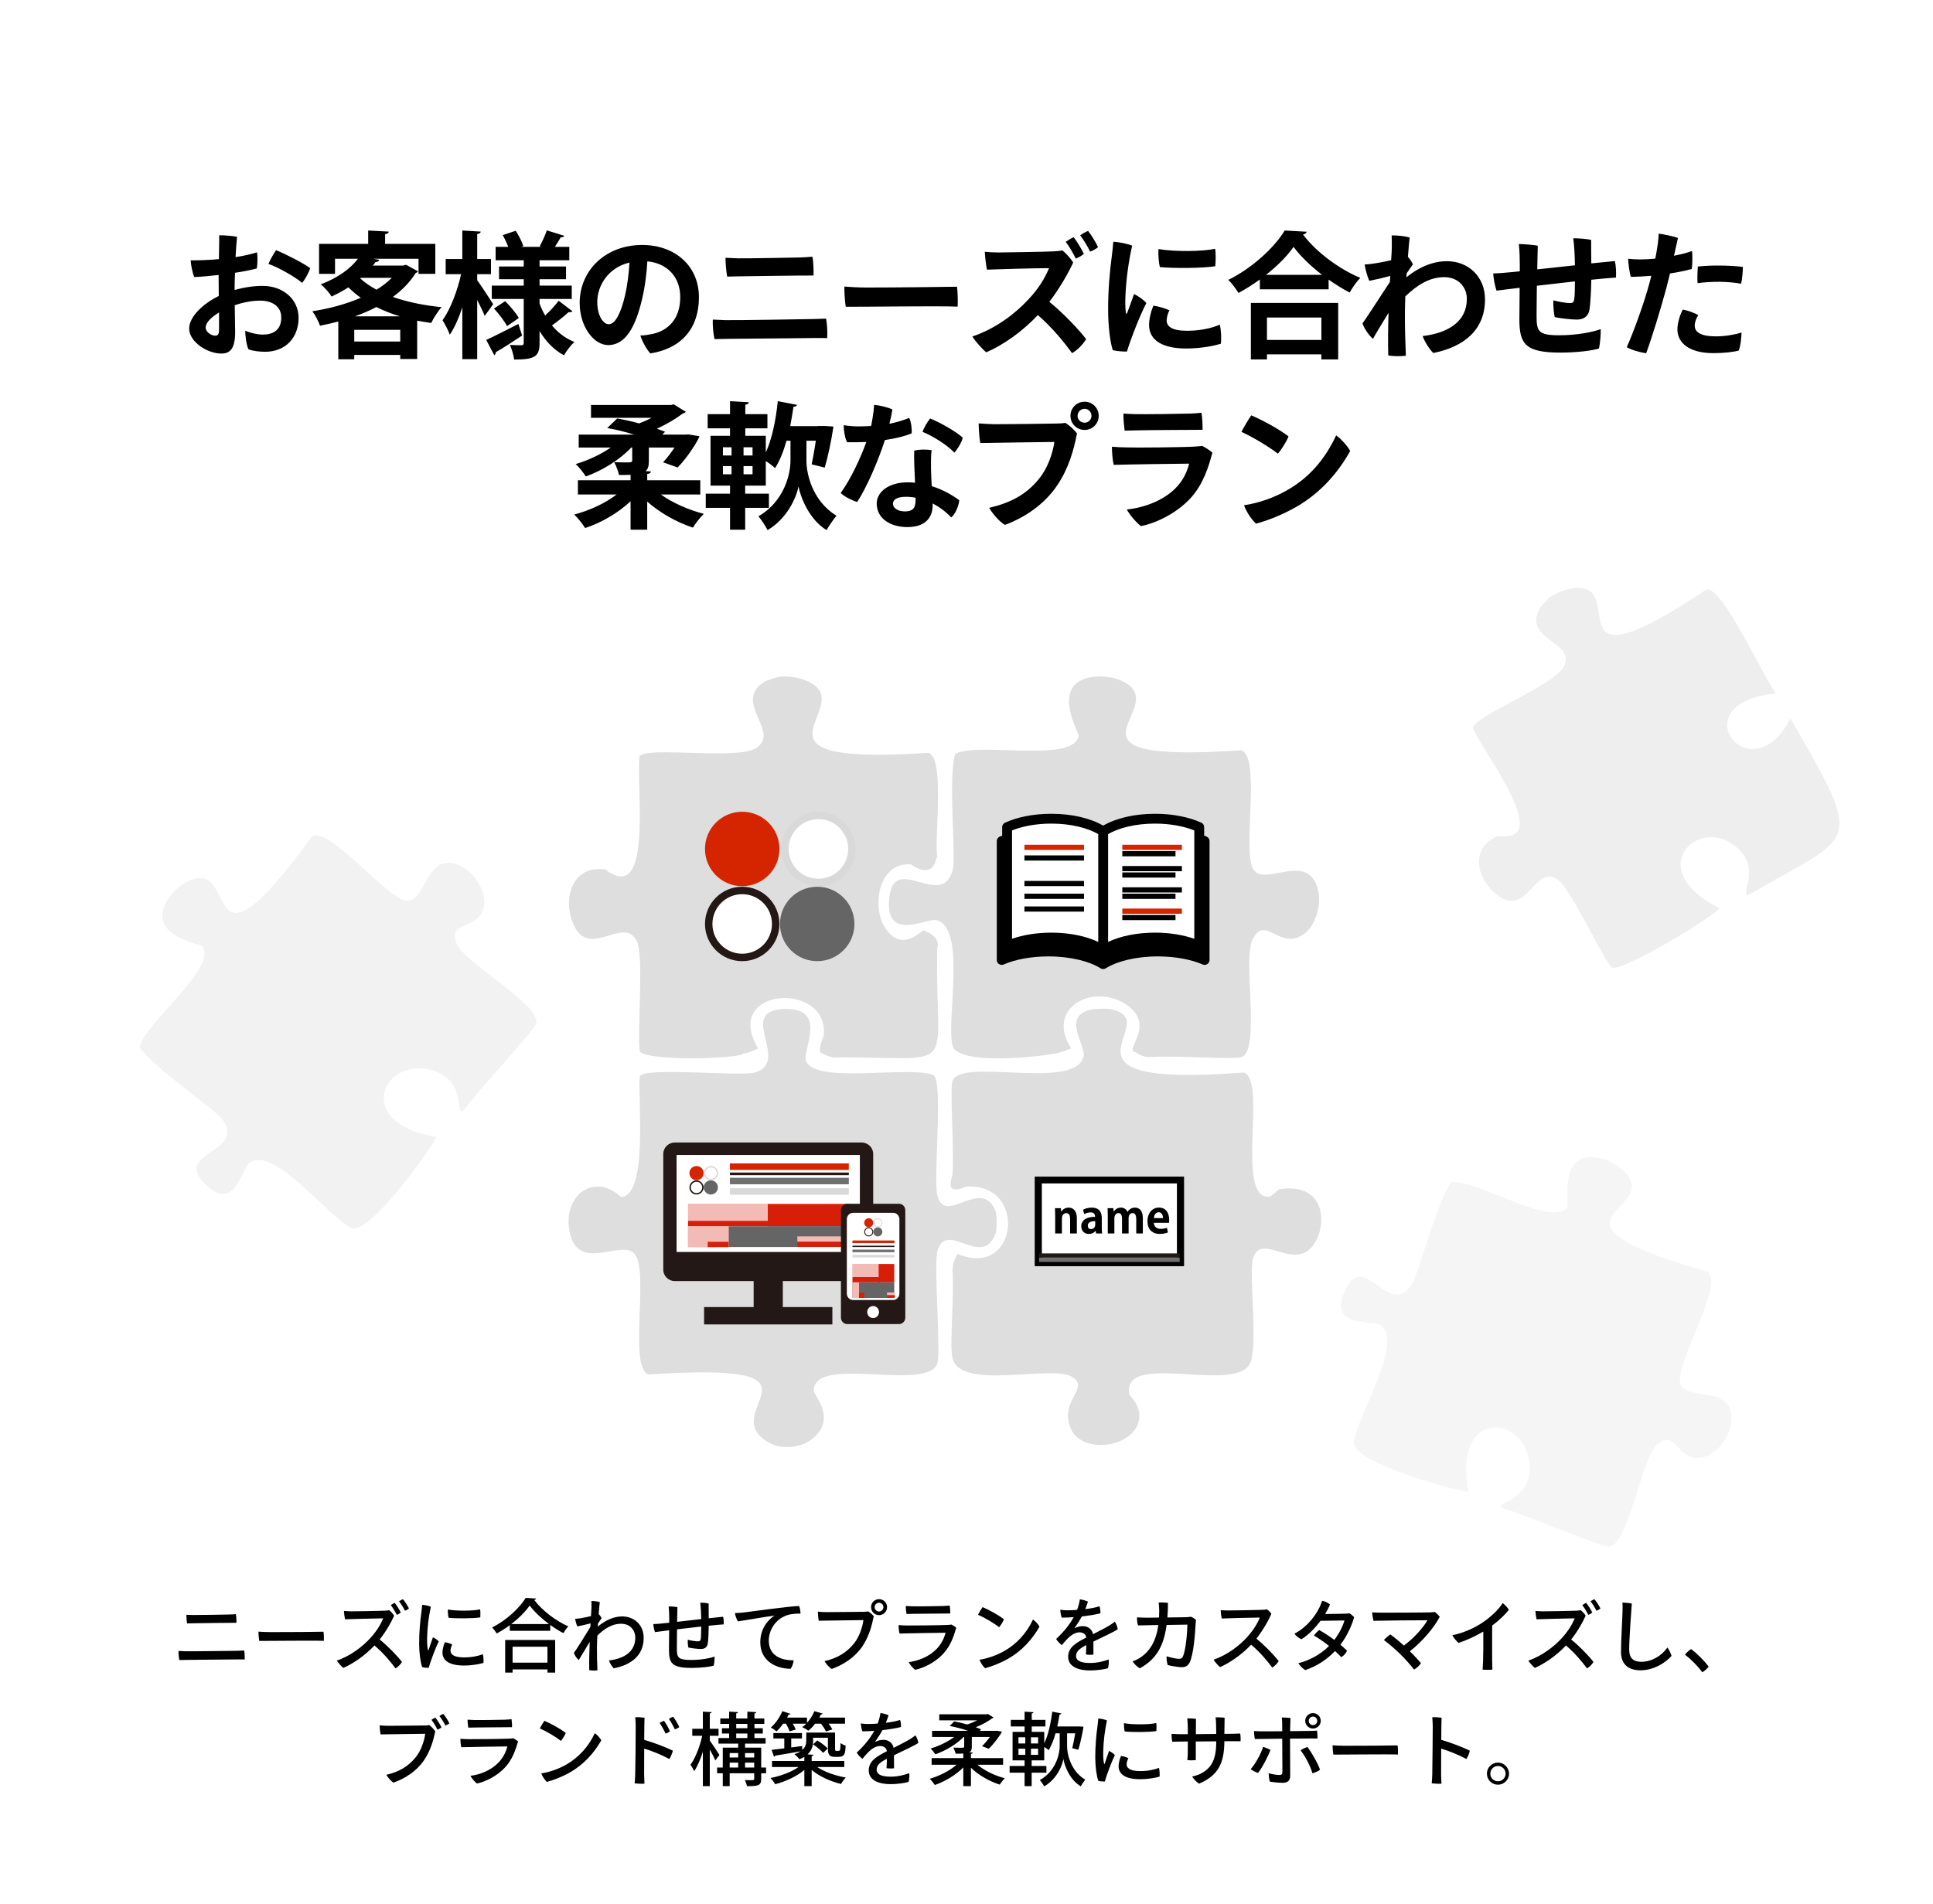 <?xml version="1.0" encoding="UTF-8"?> <svg xmlns="http://www.w3.org/2000/svg" width="340" height="335" viewBox="0 0 340 335" fill="none"><rect width="340" height="335" fill="white"></rect><path d="M32.788 284.082C33.236 284.11 33.558 284.124 34.02 284.124C35.168 284.138 39.284 284.054 40.138 284.04C40.684 284.04 41.062 284.012 41.482 283.97C41.566 284.348 41.608 285.09 41.58 285.496C40.698 285.482 35.098 285.566 34.118 285.58C33.824 285.58 33.292 285.608 32.914 285.608C32.83 285.202 32.774 284.46 32.788 284.082ZM31.402 290.452C31.864 290.48 32.172 290.494 32.662 290.508C33.516 290.536 40.95 290.424 41.706 290.424C42.14 290.41 42.602 290.382 42.952 290.368C43.022 290.76 43.064 291.474 43.05 291.95C42.756 291.95 42.448 291.936 42.042 291.936C41.538 291.936 34.146 292.006 33.096 292.02C32.606 292.02 31.948 292.034 31.542 292.048C31.458 291.642 31.374 290.914 31.402 290.452ZM45.472 287.05C45.864 287.078 46.788 287.134 47.572 287.134C50.708 287.148 55.594 287.092 56.896 287.064C56.966 287.414 56.994 288.296 56.952 288.674C54.978 288.59 47.348 288.702 45.598 288.688C45.528 288.296 45.458 287.498 45.472 287.05ZM70.868 281.338C71.204 281.716 71.722 282.528 71.932 282.976C71.778 283.116 71.484 283.284 71.232 283.382C70.966 282.836 70.546 282.164 70.182 281.716C70.406 281.576 70.658 281.422 70.868 281.338ZM70.49 283.676C70.364 283.816 70.042 284.012 69.79 284.096C69.538 283.578 69.104 282.85 68.74 282.388C68.964 282.234 69.216 282.066 69.412 281.982C69.762 282.374 70.28 283.242 70.49 283.676ZM66.78 288.436C68.152 289.528 69.902 291.32 70.7 292.384C70.504 292.748 70 293.294 69.566 293.518C68.74 292.384 67.452 290.83 65.87 289.486C64.218 291.222 62.216 292.636 60.396 293.434C60.074 293.196 59.486 292.538 59.248 292.146C61.74 291.292 63.84 289.612 65.128 288.198C66.22 287.008 66.948 285.832 67.396 284.712C66.164 284.726 61.726 284.838 60.69 284.88C60.606 284.516 60.522 283.872 60.494 283.41C60.914 283.452 61.404 283.48 61.852 283.48C62.44 283.48 66.92 283.41 67.69 283.368C67.984 283.354 68.25 283.312 68.46 283.284C68.726 283.466 69.118 283.914 69.328 284.236C68.866 285.328 67.914 287.008 66.78 288.436ZM74.256 282.332C74.732 282.36 75.404 282.5 75.782 282.668C75.39 284.488 75.166 286.336 75.124 288.142C75.11 288.94 75.138 289.738 75.264 290.228C75.278 290.354 75.334 290.396 75.39 290.256C75.558 289.78 75.866 288.8 76.146 288.044C76.496 288.198 76.944 288.492 77.168 288.772C76.65 289.794 75.67 292.412 75.404 293.42C75.068 293.434 74.606 293.392 74.256 293.294C73.948 292.44 73.738 290.816 73.724 289.276C73.71 287.176 73.92 285.076 74.088 283.9C74.144 283.438 74.228 282.766 74.256 282.332ZM78.778 283.158C80.36 283.452 83.3 283.41 84.448 283.13C84.518 283.466 84.504 284.194 84.476 284.544C83.174 284.754 80.206 284.754 78.904 284.614C78.806 284.278 78.75 283.606 78.778 283.158ZM78.26 288.912C78.708 288.982 79.24 289.15 79.548 289.318C79.394 289.612 79.24 290.032 79.24 290.382C79.24 291.012 79.758 291.586 81.634 291.586C82.964 291.586 84.182 291.334 84.924 291.012C85.036 291.376 85.078 292.146 85.036 292.552C84.56 292.706 83.202 293.014 81.592 293.014C79.1 293.014 77.826 292.16 77.826 290.732C77.826 290.144 78.022 289.458 78.26 288.912ZM89.67 286.91V285.916C88.942 286.448 88.158 286.952 87.374 287.372C87.192 287.078 86.828 286.588 86.562 286.322C89.012 285.09 91.378 282.92 92.47 281.114L94.304 281.226C94.262 281.366 94.136 281.45 93.968 281.478C95.34 283.326 97.804 285.188 99.96 286.126C99.638 286.462 99.33 286.91 99.092 287.316C98.336 286.924 97.538 286.42 96.782 285.874V286.91H89.67ZM89.922 285.72H96.572C95.214 284.712 93.968 283.55 93.17 282.458C92.442 283.508 91.28 284.684 89.922 285.72ZM90.16 294.26H88.858V288.52H97.65V294.26H96.292V293.7H90.16V294.26ZM96.292 292.51V289.71H90.16V292.51H96.292ZM105.308 283.97C105.504 284.152 105.714 284.446 105.826 284.67C105.658 284.908 105.392 285.3 105.182 285.622C105.182 285.804 105.168 285.972 105.154 286.154C106.652 284.922 108.108 284.376 109.438 284.376C111.538 284.376 113.218 285.846 113.218 288.142C113.218 291.264 110.978 292.93 107.94 293.504C107.674 293.224 107.268 292.636 107.114 292.118C109.662 291.838 111.748 290.634 111.748 288.1C111.748 286.98 110.992 285.664 109.228 285.664C107.618 285.664 106.302 286.56 105.07 287.736C105.028 288.59 105 289.388 105 290.032C105 291.306 105.014 292.286 105.084 293.854C104.72 293.924 104.006 293.91 103.642 293.826C103.614 292.286 103.656 290.522 103.726 288.856C103.012 290.074 102.074 291.572 101.794 292.048C101.458 291.782 101.094 291.25 100.94 290.788C101.318 290.326 102.732 288.044 103.838 286.238C103.852 286.014 103.866 285.804 103.88 285.594C103.292 285.748 102.298 285.986 101.556 286.14C101.388 285.79 101.206 285.132 101.15 284.81C101.486 284.782 101.836 284.74 102.13 284.698C102.578 284.628 103.292 284.474 103.95 284.32C103.992 283.578 104.034 283.046 104.034 282.822C104.048 282.36 104.034 281.912 104.02 281.66C104.426 281.66 105.098 281.716 105.504 281.856C105.476 281.968 105.392 282.822 105.308 283.97ZM117.712 285.482V284.614C117.712 284.04 117.684 283.242 117.614 282.612C118.02 282.612 118.846 282.668 119.154 282.752C119.14 283.242 119.126 284.236 119.098 285.328C120.372 285.188 121.898 285.006 123.34 284.838C123.326 283.9 123.27 282.766 123.172 281.968C123.648 281.954 124.278 281.996 124.642 282.108C124.642 282.682 124.656 283.788 124.656 284.698C125.678 284.586 126.574 284.488 127.19 284.432C127.288 284.782 127.316 285.37 127.288 285.776C126.742 285.804 125.79 285.888 124.656 286.014C124.642 287.022 124.614 288.45 124.488 289.15C124.39 289.78 123.97 290.102 123.284 290.102C122.71 290.102 121.66 289.976 121.086 289.85C121.002 289.598 120.946 288.912 120.974 288.478C121.562 288.646 122.388 288.758 122.752 288.758C123.074 288.758 123.2 288.674 123.256 288.338C123.312 287.932 123.34 287.022 123.34 286.154C121.968 286.308 120.456 286.476 119.084 286.644C119.07 288.072 119.056 289.43 119.056 289.92C119.056 291.6 119.182 292.034 121.604 292.034C123.382 292.034 124.936 291.712 125.692 291.446C125.706 291.81 125.636 292.678 125.538 293.028C124.894 293.238 123.242 293.434 121.688 293.434C118.23 293.434 117.67 292.664 117.67 290.242C117.67 289.64 117.684 288.128 117.698 286.812C116.606 286.952 115.71 287.064 115.206 287.134C115.052 286.756 114.94 286.098 114.912 285.72C115.444 285.706 115.864 285.678 116.676 285.594C116.914 285.566 117.278 285.538 117.712 285.482ZM129.262 283.788C129.836 283.774 130.466 283.718 130.718 283.69C131.67 283.578 139.16 282.542 140.56 282.542C140.714 282.878 140.798 283.48 140.798 283.886C140.364 283.872 139.356 283.872 138.474 284.152C136.206 284.908 135.226 286.994 135.226 288.618C135.226 291.348 137.48 292.104 139.594 292.104C139.566 292.566 139.314 293.28 139.062 293.588C136.612 293.574 133.728 292.3 133.728 288.926C133.728 286.644 134.96 285.048 136.22 284.236C134.89 284.376 131.264 285.048 129.794 285.244C129.57 284.936 129.318 284.166 129.262 283.788ZM153.216 282.738V282.724C153.216 281.954 153.832 281.338 154.616 281.338C155.4 281.338 156.03 281.954 156.03 282.738C156.03 283.522 155.4 284.152 154.616 284.152C153.832 284.152 153.216 283.522 153.216 282.738ZM153.846 282.738V282.752C153.846 283.158 154.196 283.508 154.616 283.508C155.036 283.508 155.386 283.158 155.386 282.738C155.386 282.318 155.036 281.968 154.616 281.968C154.196 281.968 153.846 282.318 153.846 282.738ZM153.692 284.334C153.342 286 152.88 287.862 151.676 289.654C150.332 291.614 148.358 292.874 146.3 293.616C145.852 293.378 145.32 292.734 145.026 292.244C147.182 291.74 148.862 290.816 150.22 289.122C151.144 287.974 151.69 286.308 151.872 285.02C150.78 285.034 145.236 285.104 144.018 285.132C143.934 284.768 143.85 283.872 143.85 283.536C144.382 283.592 144.984 283.62 145.474 283.62C146.188 283.62 151.144 283.578 151.942 283.564C152.18 283.55 152.446 283.536 152.726 283.494C153.006 283.662 153.454 284.04 153.692 284.334ZM159.32 282.542C159.768 282.57 160.006 282.584 160.496 282.598C161.336 282.626 165.2 282.57 165.9 282.542C166.376 282.528 166.726 282.486 167.048 282.458C167.104 282.78 167.16 283.452 167.132 283.858C166.628 283.858 161.588 283.9 160.678 283.914C160.454 283.914 159.81 283.942 159.446 283.942C159.39 283.606 159.306 282.948 159.32 282.542ZM168.196 286.364C167.776 287.848 167.202 289.514 165.97 290.872C164.402 292.594 162.302 293.49 160.972 293.77C160.608 293.504 160.034 292.86 159.824 292.412C161.49 292.23 163.478 291.432 164.752 290.088C165.564 289.234 166.04 288.31 166.32 287.246C165.522 287.246 159.376 287.344 158.228 287.386C158.116 287.036 158.046 286.294 158.06 285.902C158.564 285.944 159.026 285.958 159.544 285.972C160.37 285.986 165.704 285.93 166.656 285.874C166.922 285.86 167.132 285.846 167.342 285.804C167.566 285.902 167.986 286.168 168.196 286.364ZM172.83 282.738C173.922 283.2 175.686 284.152 176.582 284.88C176.456 285.272 176.008 285.972 175.728 286.28C174.874 285.58 173.278 284.628 172.032 284.082C172.2 283.718 172.648 282.99 172.83 282.738ZM172.284 291.992C173.768 291.768 175.35 291.194 176.638 290.466C178.85 289.206 180.6 287.288 181.692 284.922C182.112 285.188 182.644 285.79 182.84 286.168C181.58 288.408 179.76 290.396 177.436 291.754C175.924 292.622 174.454 293.168 173.264 293.49C172.858 293.112 172.452 292.468 172.284 291.992ZM191.772 292.566C193.032 292.566 194.278 292.23 195.006 291.95C195.076 292.426 195.006 293.07 194.88 293.49C194.376 293.658 192.976 293.882 191.73 293.882C189.952 293.882 187.88 293.364 187.88 291.46C187.88 289.752 189.392 288.954 191.058 288.1C191.03 287.582 190.596 287.176 189.882 287.176C188.776 287.176 187.852 288.086 186.774 289.43C186.41 289.164 185.976 288.716 185.766 288.338C187.334 286.896 188.286 285.538 188.86 284.502C188.118 284.558 187.404 284.586 186.76 284.586C186.62 284.25 186.508 283.634 186.494 283.2C186.914 283.27 187.348 283.298 187.67 283.298C188.132 283.298 188.762 283.284 189.448 283.228C189.686 282.612 189.868 281.926 189.938 281.366C190.344 281.408 191.044 281.604 191.366 281.772C191.282 282.038 191.1 282.584 190.89 283.088C191.828 282.976 192.724 282.822 193.382 282.584C193.522 282.906 193.578 283.48 193.55 283.83C192.682 284.054 191.52 284.236 190.302 284.376C189.966 284.978 189.448 285.804 188.972 286.462C189.518 286.196 190.022 286.084 190.442 286.084C191.282 286.084 192.052 286.532 192.262 287.498C193.354 286.938 194.362 286.434 195.132 285.972C195.44 285.776 195.776 285.552 196.084 285.3C196.322 285.594 196.56 286.252 196.602 286.63C196.168 286.98 193.774 288.1 192.318 288.8C192.332 289.5 192.332 290.452 192.332 291.082C191.982 291.152 191.394 291.138 191.002 291.068C191.044 290.774 191.058 290.074 191.072 289.416C189.966 289.99 189.266 290.508 189.266 291.334C189.266 292.286 190.358 292.566 191.772 292.566ZM201.838 284.6L203.868 284.572C203.882 284.18 203.896 283.774 203.896 283.34C203.896 283.004 203.854 282.318 203.798 281.94C204.274 281.898 204.96 281.926 205.436 281.996C205.436 282.92 205.408 283.774 205.338 284.558C206.878 284.544 208.348 284.53 208.586 284.516C208.838 284.502 209.188 284.488 209.468 284.432C209.762 284.53 210.112 284.754 210.364 284.992C210.336 285.216 210.308 285.608 210.294 285.79C210.21 287.442 209.944 291.012 209.272 292.44C208.964 293.07 208.502 293.336 207.732 293.308C207.088 293.266 206.094 293.112 205.394 292.93C205.268 292.566 205.156 291.852 205.198 291.39C205.828 291.586 206.654 291.782 207.2 291.824C207.648 291.866 207.9 291.768 208.068 291.418C208.558 290.368 208.838 287.26 208.852 285.818L205.198 285.874C204.624 290.186 202.944 292.118 200.494 293.504C200.032 293.252 199.486 292.734 199.22 292.272C199.626 292.146 200.06 291.936 200.34 291.768C202.118 290.676 203.322 288.912 203.742 285.888C202.132 285.916 200.648 285.944 200.172 285.958C200.06 285.636 199.962 284.95 199.99 284.544C200.536 284.572 201.264 284.6 201.838 284.6ZM220.99 288.282C222.362 289.374 224.098 291.166 224.91 292.244C224.7 292.608 224.196 293.14 223.776 293.378C222.95 292.244 221.648 290.676 220.066 289.346C218.428 291.082 216.412 292.482 214.606 293.294C214.284 293.056 213.696 292.384 213.458 291.992C215.936 291.138 218.036 289.472 219.338 288.044C220.416 286.854 221.158 285.678 221.592 284.572C220.374 284.586 215.922 284.684 214.9 284.74C214.802 284.362 214.718 283.718 214.704 283.27C215.124 283.312 215.614 283.326 216.062 283.326C216.65 283.326 221.298 283.256 222.068 283.214C222.362 283.2 222.628 283.172 222.838 283.13C223.132 283.326 223.44 283.634 223.622 283.9C223.16 285.048 222.138 286.812 220.99 288.282ZM236.446 283.886V283.9C236.95 283.886 237.104 283.872 237.342 283.816C237.65 283.984 237.972 284.278 238.182 284.502C237.916 285.524 237.09 287.638 235.774 289.36C236.194 289.71 236.586 290.06 236.936 290.41C236.754 290.83 236.348 291.306 235.914 291.544C235.62 291.222 235.256 290.844 234.822 290.466C233.352 292.006 231.574 293.14 229.586 293.826C229.208 293.602 228.634 293.07 228.368 292.608C230.132 292.16 232.092 291.236 233.772 289.57C232.918 288.898 231.994 288.24 231.112 287.736C231.336 287.414 231.756 286.98 232.036 286.77C232.89 287.246 233.814 287.848 234.696 288.506C235.69 287.218 236.306 285.776 236.474 285.09L232.274 285.146C231.294 286.462 230.076 287.68 228.914 288.394C228.494 288.226 227.906 287.764 227.682 287.414C230.034 286.196 231.868 283.788 232.554 281.618C233.072 281.73 233.562 281.968 233.94 282.262C233.73 282.794 233.436 283.368 233.086 283.956C236.04 283.928 236.446 283.886 236.446 283.886ZM247.982 290.508C248.836 291.348 249.704 292.3 249.942 292.594C249.718 292.972 249.186 293.476 248.724 293.728C248.164 293 247.184 291.866 246.232 290.942C245.294 290.032 244.23 289.122 243.418 288.534C243.712 288.184 244.202 287.778 244.566 287.54C244.958 287.82 246.008 288.66 246.932 289.5C248.766 288.17 250.446 286.196 251.076 285.048C249.788 285.034 242.774 285.104 241.584 285.146C241.486 284.768 241.374 284.054 241.36 283.662C241.864 283.69 242.41 283.718 242.942 283.718C243.824 283.718 250.544 283.704 251.566 283.662C251.846 283.648 252.07 283.634 252.364 283.592C252.644 283.774 253.05 284.18 253.246 284.432C252.308 286.238 250.32 288.674 247.982 290.508ZM265.398 283.214C264.74 284.04 263.732 285.048 262.458 285.986C262.444 290.13 262.458 292.216 262.458 292.216C262.458 292.692 262.486 293.308 262.5 293.728C262.108 293.784 261.254 293.784 260.778 293.728C260.806 293.42 260.834 292.958 260.862 292.244C260.89 291.264 260.918 289.64 260.904 287.036C259.518 287.862 257.894 288.604 256.536 289.038C256.186 288.744 255.64 288.072 255.458 287.68C257.096 287.372 259.042 286.574 260.512 285.622C262.066 284.628 263.648 283.144 264.306 282.024C264.698 282.304 265.202 282.85 265.398 283.214ZM280.444 281.338C280.78 281.716 281.298 282.528 281.508 282.976C281.354 283.116 281.06 283.284 280.808 283.382C280.542 282.836 280.122 282.164 279.758 281.716C279.982 281.576 280.234 281.422 280.444 281.338ZM280.066 283.676C279.94 283.816 279.618 284.012 279.366 284.096C279.114 283.578 278.68 282.85 278.316 282.388C278.54 282.234 278.792 282.066 278.988 281.982C279.338 282.374 279.856 283.242 280.066 283.676ZM276.356 288.436C277.728 289.528 279.478 291.32 280.276 292.384C280.08 292.748 279.576 293.294 279.142 293.518C278.316 292.384 277.028 290.83 275.446 289.486C273.794 291.222 271.792 292.636 269.972 293.434C269.65 293.196 269.062 292.538 268.824 292.146C271.316 291.292 273.416 289.612 274.704 288.198C275.796 287.008 276.524 285.832 276.972 284.712C275.74 284.726 271.302 284.838 270.266 284.88C270.182 284.516 270.098 283.872 270.07 283.41C270.49 283.452 270.98 283.48 271.428 283.48C272.016 283.48 276.496 283.41 277.266 283.368C277.56 283.354 277.826 283.312 278.036 283.284C278.302 283.466 278.694 283.914 278.904 284.236C278.442 285.328 277.49 287.008 276.356 288.436ZM285.372 281.94C285.778 281.94 286.702 282.024 287.024 282.122C286.968 282.738 286.562 288.268 286.562 290.2C286.562 291.768 287.36 292.356 288.69 292.356C290.524 292.356 292.26 291.306 293.282 289.85C293.548 290.158 293.912 290.942 294.01 291.32C292.974 292.524 290.86 293.854 288.564 293.854C286.506 293.854 285.12 292.888 285.12 290.592C285.12 288.688 285.358 284.866 285.386 283.592C285.414 282.85 285.414 282.388 285.372 281.94ZM300.534 293.21C300.324 293.546 299.764 294.008 299.414 294.204C298.658 293.14 297.482 291.95 296.362 291.096C296.656 290.746 297.104 290.326 297.44 290.116C298.518 290.9 299.764 292.16 300.534 293.21ZM77.975 301.52C78.311 301.898 78.829 302.724 79.039 303.186C78.899 303.312 78.605 303.48 78.353 303.578C78.087 303.032 77.653 302.346 77.289 301.898C77.513 301.744 77.765 301.59 77.975 301.52ZM76.575 302.178C76.911 302.57 77.443 303.438 77.653 303.886C77.513 304.026 77.205 304.208 76.953 304.306C76.701 303.788 76.267 303.032 75.889 302.57C76.113 302.416 76.365 302.248 76.575 302.178ZM76.561 304.586C76.267 305.958 75.805 307.862 74.601 309.654C73.257 311.614 71.283 312.874 69.225 313.616C68.777 313.378 68.245 312.734 67.951 312.244C70.107 311.74 71.787 310.816 73.145 309.122C74.069 307.974 74.615 306.308 74.797 305.02C73.705 305.034 68.161 305.104 66.943 305.132C66.859 304.768 66.775 303.872 66.775 303.536C67.307 303.592 67.909 303.62 68.399 303.62C69.113 303.62 73.943 303.578 74.755 303.564C74.979 303.55 75.245 303.536 75.525 303.494C75.819 303.704 76.281 304.194 76.561 304.586ZM82.245 302.542C82.693 302.57 82.931 302.584 83.421 302.598C84.261 302.626 88.125 302.57 88.825 302.542C89.301 302.528 89.651 302.486 89.973 302.458C90.029 302.78 90.085 303.452 90.057 303.858C89.553 303.858 84.513 303.9 83.603 303.914C83.379 303.914 82.735 303.942 82.371 303.942C82.315 303.606 82.231 302.948 82.245 302.542ZM91.121 306.364C90.701 307.848 90.127 309.514 88.895 310.872C87.327 312.594 85.227 313.49 83.897 313.77C83.533 313.504 82.959 312.86 82.749 312.412C84.415 312.23 86.403 311.432 87.677 310.088C88.489 309.234 88.965 308.31 89.245 307.246C88.447 307.246 82.301 307.344 81.153 307.386C81.041 307.036 80.971 306.294 80.985 305.902C81.489 305.944 81.951 305.958 82.469 305.972C83.295 305.986 88.629 305.93 89.581 305.874C89.847 305.86 90.057 305.846 90.267 305.804C90.491 305.902 90.911 306.168 91.121 306.364ZM95.755 302.738C96.847 303.2 98.611 304.152 99.507 304.88C99.381 305.272 98.933 305.972 98.653 306.28C97.799 305.58 96.203 304.628 94.957 304.082C95.125 303.718 95.573 302.99 95.755 302.738ZM95.209 311.992C96.693 311.768 98.275 311.194 99.563 310.466C101.775 309.206 103.525 307.288 104.617 304.922C105.037 305.188 105.569 305.79 105.765 306.168C104.505 308.408 102.685 310.396 100.361 311.754C98.849 312.622 97.379 313.168 96.189 313.49C95.783 313.112 95.377 312.468 95.209 311.992ZM118.407 302.024C118.729 302.43 119.261 303.34 119.485 303.83C119.317 303.984 118.995 304.152 118.715 304.25C118.449 303.69 117.987 302.878 117.651 302.402C117.875 302.262 118.197 302.08 118.407 302.024ZM113.367 302.192C113.339 302.64 113.325 304.264 113.311 306.084C115.117 306.616 117.021 307.358 118.351 307.988C118.253 308.436 117.973 309.122 117.721 309.458C116.475 308.772 114.725 308.058 113.311 307.624C113.297 309.682 113.297 311.642 113.297 312.132C113.297 312.538 113.325 313.28 113.353 313.798C112.933 313.84 112.065 313.798 111.631 313.742C111.673 313.308 111.715 312.664 111.729 312.104C111.771 310.998 111.827 304.614 111.813 303.718C111.813 303.27 111.799 302.654 111.729 302.108C112.163 302.08 112.989 302.136 113.367 302.192ZM117.847 304.6C117.679 304.726 117.357 304.908 117.063 304.978C116.811 304.404 116.349 303.592 116.027 303.102C116.251 302.962 116.587 302.808 116.797 302.738C117.091 303.13 117.651 304.11 117.847 304.6ZM133.891 310.956H134.745V311.964H133.891V312.972C133.891 314.19 133.261 314.232 131.385 314.232C131.329 313.924 131.161 313.476 131.021 313.168C131.329 313.182 131.623 313.182 131.875 313.182C132.575 313.182 132.659 313.182 132.659 312.958V311.964H128.347V314.232H127.129V311.964H126.135V310.956H127.129V307.456H129.845V306.756H126.373V305.776H128.249V304.978H126.989V304.04H128.249V303.284H126.695V302.332H128.249V301.128L129.817 301.212C129.803 301.324 129.705 301.408 129.495 301.436V302.332H131.455V301.128L133.023 301.212C133.009 301.338 132.925 301.408 132.701 301.436V302.332H134.437V303.284H132.701V304.04H134.171V304.978H132.701V305.776H134.661V306.756H131.049V307.456H133.891V310.956ZM129.845 309.192V308.408H128.347V309.192H129.845ZM132.659 309.192V308.408H131.049V309.192H132.659ZM129.845 310.102H128.347V310.956H129.845V310.102ZM131.049 310.102V310.956H132.659V310.102H131.049ZM131.455 303.284H129.495V304.04H131.455V303.284ZM131.455 304.978H129.495V305.776H131.455V304.978ZM124.847 305.37V306.21C125.239 306.742 126.303 308.352 126.541 308.744L125.827 309.71C125.631 309.248 125.225 308.464 124.847 307.792V314.232H123.629V308.17C123.195 309.528 122.663 310.788 122.089 311.614C121.963 311.264 121.655 310.76 121.459 310.466C122.313 309.304 123.125 307.19 123.517 305.37H121.767V304.138H123.629V301.128L125.169 301.212C125.155 301.324 125.071 301.394 124.847 301.436V304.138H126.387V305.37H124.847ZM139.953 304.278L138.875 304.6C138.763 304.236 138.511 303.704 138.245 303.242H137.755C137.391 303.76 136.985 304.236 136.579 304.6C136.341 304.39 135.879 304.082 135.585 303.914C136.383 303.256 137.153 302.122 137.615 301.044L139.043 301.506C138.987 301.618 138.847 301.646 138.721 301.632C138.637 301.814 138.539 301.996 138.441 302.178H141.941V303.102C142.487 302.514 142.949 301.772 143.243 301.044L144.713 301.464C144.671 301.576 144.559 301.618 144.391 301.618C144.307 301.8 144.209 301.996 144.111 302.178H148.633V303.242H145.749C146.015 303.592 146.267 303.97 146.393 304.264L145.273 304.614C145.105 304.236 144.769 303.69 144.405 303.242H143.383C143.019 303.718 142.613 304.138 142.193 304.474C141.927 304.278 141.451 304.012 141.115 303.858C141.353 303.69 141.591 303.48 141.815 303.242H139.449C139.673 303.62 139.855 303.998 139.953 304.278ZM148.507 309.808V310.872H143.733C145.007 311.726 146.967 312.412 148.773 312.72C148.493 312.986 148.115 313.518 147.933 313.854C146.113 313.42 144.125 312.524 142.767 311.39V314.232H141.479V311.39C140.121 312.524 138.161 313.434 136.341 313.896C136.159 313.56 135.781 313.07 135.515 312.804C137.279 312.468 139.197 311.754 140.457 310.872H135.795V309.808H141.479V309.08C141.227 309.234 140.947 309.374 140.611 309.5C140.443 309.262 139.981 308.786 139.729 308.618C140.149 308.464 140.499 308.31 140.765 308.128V308.114C139.113 308.408 137.433 308.702 136.341 308.87C136.327 308.982 136.243 309.038 136.145 309.066L135.711 307.848C136.327 307.778 137.097 307.694 137.951 307.582V305.846H136.033V304.894H141.059V305.846H139.169V307.428L141.087 307.176L141.115 307.862C141.689 307.358 141.815 306.784 141.815 306.224V304.81H146.883V307.512C146.883 307.974 146.883 308.03 147.121 308.03C147.541 308.03 147.583 308.03 147.667 307.988C147.793 307.89 147.821 307.722 147.849 306.644C148.059 306.826 148.451 307.022 148.745 307.106C148.675 308.422 148.647 309.08 147.457 309.08H146.785C145.623 309.08 145.623 308.282 145.623 307.512V305.72H143.019V306.252C143.019 307.078 142.809 307.946 142.039 308.646L143.089 308.716C143.075 308.842 142.991 308.912 142.767 308.94V309.808H148.507ZM145.595 307.61L144.783 308.38C144.405 307.932 143.649 307.302 143.005 306.882L143.761 306.196C144.419 306.588 145.203 307.19 145.595 307.61ZM156.697 312.566C157.957 312.566 159.203 312.23 159.931 311.95C160.001 312.426 159.931 313.07 159.805 313.49C159.301 313.658 157.901 313.882 156.655 313.882C154.877 313.882 152.805 313.364 152.805 311.46C152.805 309.752 154.317 308.954 155.983 308.1C155.955 307.582 155.521 307.176 154.807 307.176C153.701 307.176 152.777 308.086 151.699 309.43C151.335 309.164 150.901 308.716 150.691 308.338C152.259 306.896 153.211 305.538 153.785 304.502C153.043 304.558 152.329 304.586 151.685 304.586C151.545 304.25 151.433 303.634 151.419 303.2C151.839 303.27 152.273 303.298 152.595 303.298C153.057 303.298 153.687 303.284 154.373 303.228C154.611 302.612 154.793 301.926 154.863 301.366C155.269 301.408 155.969 301.604 156.291 301.772C156.207 302.038 156.025 302.584 155.815 303.088C156.753 302.976 157.649 302.822 158.307 302.584C158.447 302.906 158.503 303.48 158.475 303.83C157.607 304.054 156.445 304.236 155.227 304.376C154.891 304.978 154.373 305.804 153.897 306.462C154.443 306.196 154.947 306.084 155.367 306.084C156.207 306.084 156.977 306.532 157.187 307.498C158.279 306.938 159.287 306.434 160.057 305.972C160.365 305.776 160.701 305.552 161.009 305.3C161.247 305.594 161.485 306.252 161.527 306.63C161.093 306.98 158.699 308.1 157.243 308.8C157.257 309.5 157.257 310.452 157.257 311.082C156.907 311.152 156.319 311.138 155.927 311.068C155.969 310.774 155.983 310.074 155.997 309.416C154.891 309.99 154.191 310.508 154.191 311.334C154.191 312.286 155.283 312.566 156.697 312.566ZM176.437 309.304V310.466H171.929C173.147 311.516 175.009 312.398 176.745 312.846C176.451 313.126 176.045 313.644 175.849 313.966C174.043 313.392 172.111 312.3 170.781 310.998V314.232H169.437V310.942C168.121 312.286 166.203 313.42 164.425 314.036C164.229 313.714 163.823 313.21 163.543 312.93C165.223 312.454 167.043 311.53 168.261 310.466H163.865V309.304H169.437V308.492C169.059 308.52 168.625 308.52 168.093 308.52C168.023 308.17 167.841 307.764 167.687 307.456C168.107 307.47 168.527 307.484 168.849 307.484C169.535 307.484 169.591 307.47 169.591 307.26V305.58H169.493C168.233 306.882 166.273 308.03 164.523 308.632C164.327 308.324 163.963 307.876 163.683 307.61C165.111 307.204 166.693 306.448 167.841 305.58H163.949V304.502H170.263C169.255 304.152 168.079 303.83 167.043 303.648L167.841 302.85C168.555 302.976 169.353 303.158 170.123 303.382C170.753 303.186 171.369 302.92 171.901 302.654H165.209V301.59H173.553L173.763 301.534L174.771 302.164C174.715 302.234 174.603 302.29 174.491 302.318C173.791 302.85 172.755 303.424 171.635 303.872C171.985 303.998 172.307 304.124 172.573 304.236L172.335 304.502H175.079L175.359 304.488L176.227 304.642C176.129 305.006 174.883 306.742 173.917 307.652L172.727 307.204C173.161 306.784 173.679 306.182 174.113 305.58H170.935V307.288C170.935 307.834 170.823 308.128 170.473 308.282L171.117 308.324C171.103 308.436 171.005 308.52 170.781 308.548V309.304H176.437ZM189.121 304.936H187.693V307.19C187.679 308.394 188.225 311.502 190.885 313.098C190.647 313.392 190.269 313.938 190.087 314.26C188.085 313.042 187.245 310.606 187.049 309.486H187.035C186.839 310.634 185.901 312.986 183.661 314.274C183.507 313.966 183.129 313.42 182.891 313.168C185.831 311.53 186.391 308.422 186.391 307.19V304.936H185.663C185.341 306.084 184.935 307.134 184.459 307.904C184.277 307.75 183.955 307.512 183.675 307.33V309.696H181.463V310.69H184.053V311.866H181.463V314.232H180.217V311.866H177.585V310.69H180.217V309.696H178.103V304.684H180.217V303.732H177.795V302.57H180.217V301.128L181.785 301.226C181.771 301.338 181.687 301.408 181.477 301.45V302.57H183.885V303.732H181.477V304.684H183.675V306.686C184.361 305.314 184.823 303.2 185.089 301.128L186.685 301.436C186.657 301.562 186.545 301.632 186.363 301.632C186.251 302.332 186.125 303.046 185.971 303.732H189.891L190.577 303.774C190.577 303.942 190.115 306.434 189.667 307.834L188.603 307.554C188.771 306.882 188.967 305.888 189.121 304.936ZM180.343 305.636H179.139V306.728H180.343V305.636ZM181.337 306.728H182.597V305.636H181.337V306.728ZM180.343 307.638H179.139V308.73H180.343V307.638ZM181.337 308.73H182.597V307.638H181.337V308.73ZM193.181 302.332C193.657 302.36 194.329 302.5 194.707 302.668C194.315 304.488 194.091 306.336 194.049 308.142C194.035 308.94 194.063 309.738 194.189 310.228C194.203 310.354 194.259 310.396 194.315 310.256C194.483 309.78 194.791 308.8 195.071 308.044C195.421 308.198 195.869 308.492 196.093 308.772C195.575 309.794 194.595 312.412 194.329 313.42C193.993 313.434 193.531 313.392 193.181 313.294C192.873 312.44 192.663 310.816 192.649 309.276C192.635 307.176 192.845 305.076 193.013 303.9C193.069 303.438 193.153 302.766 193.181 302.332ZM197.703 303.158C199.285 303.452 202.225 303.41 203.373 303.13C203.443 303.466 203.429 304.194 203.401 304.544C202.099 304.754 199.131 304.754 197.829 304.614C197.731 304.278 197.675 303.606 197.703 303.158ZM197.185 308.912C197.633 308.982 198.165 309.15 198.473 309.318C198.319 309.612 198.165 310.032 198.165 310.382C198.165 311.012 198.683 311.586 200.559 311.586C201.889 311.586 203.107 311.334 203.849 311.012C203.961 311.376 204.003 312.146 203.961 312.552C203.485 312.706 202.127 313.014 200.517 313.014C198.025 313.014 196.751 312.16 196.751 310.732C196.751 310.144 196.947 309.458 197.185 308.912ZM215.357 305.034L216.883 305.02C217.205 305.006 217.821 304.992 218.143 304.978C218.213 305.356 218.241 305.902 218.199 306.336C217.863 306.336 217.443 306.322 217.051 306.322L215.357 306.336C215.329 310.046 214.419 312.3 210.905 313.798C210.555 313.602 209.939 312.986 209.687 312.538C210.191 312.44 210.807 312.244 211.213 312.034C213.033 311.068 213.929 309.64 213.929 306.42V306.35L210.331 306.378V309.654C209.967 309.696 209.323 309.71 208.847 309.654C208.875 309.444 208.903 308.898 208.917 308.45C208.931 307.918 208.931 307.162 208.931 306.378L207.503 306.392C207.153 306.406 206.579 306.406 206.201 306.42C206.117 306.098 206.047 305.356 206.075 305.034C206.495 305.062 206.845 305.062 207.321 305.09H208.931L208.917 303.578C208.903 303.158 208.875 302.682 208.833 302.318C209.225 302.304 209.981 302.332 210.359 302.388C210.359 302.654 210.345 303.788 210.345 305.09C211.493 305.076 212.781 305.062 213.929 305.048C213.929 304.39 213.915 303.76 213.901 303.382C213.901 303.06 213.873 302.528 213.817 302.122C214.237 302.108 215.007 302.15 215.399 302.192C215.385 302.738 215.371 303.9 215.357 305.034ZM229.581 302.738V302.724C229.581 301.996 230.197 301.38 230.953 301.38C231.695 301.38 232.311 301.996 232.311 302.738C232.311 303.494 231.695 304.096 230.953 304.096C230.197 304.096 229.581 303.494 229.581 302.738ZM230.197 302.738V302.752C230.197 303.158 230.533 303.494 230.953 303.494C231.359 303.494 231.695 303.158 231.695 302.738C231.695 302.332 231.359 301.996 230.953 301.996C230.533 301.996 230.197 302.332 230.197 302.738ZM230.631 305.846C230.253 305.846 228.643 305.86 226.907 305.874C226.907 307.442 226.935 311.474 226.935 312.44C226.935 313.21 226.515 313.644 225.633 313.644C224.975 313.644 223.953 313.546 223.351 313.434C223.239 313.14 223.141 312.272 223.141 311.964C223.757 312.146 224.597 312.272 225.031 312.272C225.381 312.272 225.549 312.16 225.563 311.754C225.563 311.04 225.535 307.232 225.535 305.888C223.883 305.902 222.385 305.93 221.993 305.93C221.643 305.93 221.083 305.93 220.705 305.944C220.635 305.608 220.565 304.866 220.579 304.544C220.985 304.572 221.349 304.572 221.811 304.586C222.175 304.6 223.799 304.586 225.535 304.572C225.535 303.676 225.535 302.542 225.451 302.164C225.829 302.15 226.613 302.192 226.991 302.248C226.977 302.724 226.935 303.592 226.921 304.558C228.615 304.544 230.141 304.516 230.463 304.516C230.771 304.516 231.345 304.488 231.667 304.474C231.709 304.81 231.751 305.538 231.737 305.86C231.401 305.846 231.009 305.846 230.631 305.846ZM222.175 307.316C222.567 307.442 223.155 307.68 223.463 307.862C223.071 308.94 222.007 311.026 221.279 311.908C220.901 311.796 220.299 311.502 219.991 311.236C220.761 310.368 221.741 308.702 222.175 307.316ZM228.755 307.918C229.049 307.722 229.609 307.456 229.959 307.344C230.575 308.086 231.863 310.298 232.185 311.362C231.891 311.586 231.303 311.852 230.841 311.964C230.463 310.578 229.539 308.94 228.755 307.918ZM234.397 307.05C234.789 307.078 235.713 307.134 236.497 307.134C239.633 307.148 244.519 307.092 245.821 307.064C245.891 307.414 245.919 308.296 245.877 308.674C243.903 308.59 236.273 308.702 234.523 308.688C234.453 308.296 234.383 307.498 234.397 307.05ZM257.917 309.458C256.657 308.772 254.921 308.058 253.493 307.624C253.479 309.682 253.479 311.656 253.479 312.132C253.479 312.538 253.507 313.28 253.549 313.798C253.129 313.84 252.247 313.798 251.827 313.742C251.869 313.308 251.911 312.664 251.925 312.104C251.953 310.998 252.009 304.614 252.009 303.718C251.995 303.27 251.981 302.654 251.925 302.108C252.359 302.08 253.171 302.136 253.563 302.192C253.535 302.64 253.521 304.264 253.507 306.084C255.299 306.616 257.217 307.358 258.533 307.988C258.449 308.436 258.169 309.122 257.917 309.458ZM261.535 312.034V312.02C261.535 310.97 262.403 310.088 263.481 310.088C264.545 310.088 265.427 310.97 265.427 312.034C265.427 313.112 264.545 313.98 263.481 313.98C262.403 313.98 261.535 313.112 261.535 312.034ZM262.137 312.034V312.048C262.137 312.776 262.739 313.378 263.481 313.378C264.223 313.378 264.825 312.776 264.825 312.034C264.825 311.292 264.223 310.69 263.481 310.69C262.739 310.69 262.137 311.292 262.137 312.034Z" fill="black"></path><path d="M38.456 48.88V48.376C36.968 48.544 35.216 48.712 34.16 48.736C33.824 47.92 33.56 46.456 33.536 45.808C35.096 45.808 36.872 45.736 38.504 45.592C38.528 43.816 38.576 42.136 38.552 41.392C39.344 41.368 41 41.512 41.696 41.656C41.6 42.616 41.504 43.864 41.432 45.232C43.064 44.992 44.36 44.656 45.2 44.392C45.344 45.16 45.296 46.456 45.176 47.224C44.456 47.44 42.92 47.752 41.336 47.992C41.288 49.024 41.264 50.056 41.264 51.016C42.872 50.56 44.576 50.296 46.232 50.296C49.592 50.296 52.52 52.48 52.52 55.936C52.52 59.32 50.312 61.888 46.616 61.888C45.632 61.888 44.456 61.744 43.712 61.456C43.328 60.712 43.112 58.888 43.136 58.192C44 58.552 45.248 58.864 46.184 58.864C48.272 58.864 49.472 57.904 49.472 55.84C49.472 53.848 47.792 52.888 45.776 52.888C44.312 52.888 42.704 53.2 41.288 53.704C41.312 55.432 41.336 57.304 41.36 58.384C41.36 61.408 40.448 62.2 38.912 62.2C36.512 62.2 33.272 60.16 33.272 57.808C33.272 55.72 35.72 53.416 38.48 52.072C38.48 50.8 38.456 49.648 38.456 48.88ZM48.56 44.008C50.456 44.8 53.36 46.288 54.56 47.176C54.272 48.088 53.552 49.312 53.144 49.768C52.016 48.784 48.992 47.032 47.216 46.432C47.528 45.664 48.2 44.512 48.56 44.008ZM38.528 57.904V54.976C37.208 55.768 36.176 56.728 36.176 57.64C36.176 58.432 37.208 59.056 37.808 59.056C38.312 59.056 38.528 58.888 38.528 57.904ZM70.928 46.72L71.408 46.576L73.52 47.728C73.448 47.896 73.28 47.968 73.112 48.04C72.104 49.648 70.736 51.04 69.104 52.24C71.624 53.128 74.552 53.728 77.672 54.04C77.048 54.712 76.232 56.008 75.848 56.824C75.008 56.704 74.192 56.56 73.376 56.416V63.16H70.4V62.44H62.312V63.208H59.504V56.56C58.448 56.848 57.368 57.088 56.288 57.304C56.048 56.584 55.424 55.384 54.944 54.76C57.896 54.304 60.872 53.512 63.464 52.384C62.672 51.832 61.952 51.208 61.28 50.56C60.392 51.112 59.408 51.664 58.328 52.168C57.92 51.496 57.032 50.488 56.408 50.032C59.552 48.832 61.688 47.2 62.96 45.52H58.928V48.184H56.12V42.904H64.76V40.552L68.384 40.744C68.36 40.984 68.192 41.128 67.736 41.2V42.904H76.568V48.184H73.616V45.52H65.648L66.704 45.712C66.632 45.952 66.416 46.096 66.056 46.096C65.912 46.312 65.744 46.504 65.576 46.72H70.928ZM62.312 58.024V60.088H70.4V58.024H62.312ZM68.912 48.88H63.488L63.368 48.976C64.16 49.72 65.12 50.368 66.224 50.968C67.256 50.344 68.144 49.648 68.912 48.88ZM62.456 55.648H70.328C68.864 55.192 67.472 54.664 66.2 54.016C65.024 54.64 63.752 55.168 62.456 55.648ZM94.904 52.6V53.392C95.168 54.136 95.504 54.832 95.888 55.504C96.752 54.712 97.688 53.704 98.264 52.912L100.688 54.76C100.568 54.904 100.304 54.952 100.016 54.904C99.32 55.576 98.048 56.56 97.088 57.256C98.144 58.528 99.464 59.536 101.024 60.16C100.424 60.712 99.608 61.768 99.2 62.512C97.424 61.552 96.008 60.064 94.904 58.24V60.352C94.904 62.728 94.064 63.256 90.44 63.256C90.344 62.512 90.032 61.384 89.672 60.688C90.488 60.736 91.448 60.736 91.736 60.736C92.024 60.736 92.12 60.616 92.12 60.328V52.6H86.504V50.248H92.12V49.12H87.776V46.888H92.12V45.784H87.176V43.432H89.408C89.144 42.76 88.784 41.992 88.424 41.368L90.704 40.6C91.256 41.44 91.832 42.568 92.048 43.288L91.664 43.432H95.192L94.928 43.336C95.36 42.544 95.912 41.368 96.176 40.528L99.272 41.488C99.176 41.656 98.96 41.752 98.624 41.752C98.36 42.232 97.976 42.856 97.592 43.432H100.136V45.784H94.904V46.888H99.56V49.12H94.904V50.248H100.568V52.6H94.904ZM86.36 48.232H83.936V49.288C84.584 50.176 86.336 52.864 86.744 53.512C86.288 54.136 85.856 54.784 85.256 55.576C84.968 54.856 84.464 53.8 83.936 52.768V63.184H81.32V54.064C80.696 55.96 79.952 57.664 79.112 58.888C78.848 58.096 78.248 56.992 77.84 56.344C79.208 54.448 80.48 51.112 81.104 48.232H78.392V45.568H81.32V40.552L84.56 40.744C84.536 40.96 84.368 41.104 83.936 41.176V45.568H86.36V48.232ZM91.256 55.936L89.192 57.376C88.76 56.536 87.752 55.216 86.888 54.28L88.856 52.984C89.744 53.872 90.776 55.096 91.256 55.936ZM86.936 62.488L85.52 59.8C86.936 59.176 89.096 58.048 91.184 56.992L91.832 59.032C90.152 60.16 88.4 61.288 87.2 61.96C87.224 62.176 87.128 62.368 86.936 62.488ZM112.952 43.096C118.64 43.096 122.936 46.696 122.936 52.312C122.936 57.616 120.008 61.288 114.392 62.176C113.768 61.528 112.904 59.968 112.64 59.032C113.456 59.008 114.224 58.864 114.896 58.72C117.44 58.144 119.648 56.176 119.648 52.288C119.648 48.664 117.32 46.312 113.864 45.976C113.768 47.8 113.456 50.464 112.952 52.552C111.848 57.304 110.12 60.712 106.976 60.712C104.432 60.712 101.96 57.424 101.96 53.32C101.96 47.464 106.616 43.096 112.952 43.096ZM107.072 57.04C108.248 57.04 109.208 55.072 109.952 51.928C110.336 50.272 110.624 48.04 110.72 46.192C106.88 47.104 105.056 50.368 105.056 53.104C105.056 55.648 106.16 57.04 107.072 57.04ZM127.616 45.352C128.432 45.4 129.032 45.424 129.824 45.448C132.008 45.472 138.824 45.328 140.408 45.304C141.392 45.28 142.088 45.232 142.904 45.16C143.072 45.976 143.12 47.608 143.096 48.472C141.176 48.448 131.744 48.592 129.968 48.616C129.416 48.616 128.552 48.664 127.904 48.664C127.736 47.8 127.592 46.168 127.616 45.352ZM125.384 56.224C126.176 56.272 126.752 56.272 127.568 56.32C129.032 56.368 141.8 56.152 143.072 56.128C143.888 56.104 144.728 56.08 145.304 56.056C145.472 56.896 145.568 58.456 145.496 59.488C144.968 59.464 144.464 59.464 143.72 59.464C142.856 59.488 130.424 59.584 128.504 59.608C127.592 59.632 126.344 59.656 125.672 59.656C125.48 58.792 125.312 57.232 125.384 56.224ZM148.52 50.416C149.312 50.488 151.088 50.584 152.384 50.584C157.76 50.584 165.56 50.488 168.32 50.44C168.464 51.184 168.488 53.128 168.44 53.944C164.816 53.8 152 53.992 148.76 53.968C148.616 53.152 148.496 51.376 148.52 50.416ZM191.384 40.624C191.936 41.296 192.8 42.712 193.136 43.48C192.872 43.744 192.248 44.08 191.744 44.272C191.312 43.36 190.568 42.136 189.992 41.392C190.448 41.104 190.952 40.792 191.384 40.624ZM190.64 44.656C190.376 44.92 189.728 45.304 189.224 45.496C188.816 44.656 188.072 43.336 187.448 42.544C187.928 42.232 188.432 41.896 188.84 41.728C189.416 42.424 190.304 43.936 190.64 44.656ZM184.568 53.104C186.944 55 189.752 57.976 191.048 59.656C190.592 60.448 189.512 61.624 188.576 62.128C187.136 60.16 185.096 57.64 182.552 55.432C179.816 58.336 176.48 60.688 173.48 61.984C172.808 61.456 171.536 60.04 171.032 59.2C175.256 57.76 178.616 55.12 180.848 52.72C182.696 50.776 183.752 48.976 184.52 47.176C182.024 47.176 175.352 47.368 173.6 47.44C173.432 46.648 173.264 45.232 173.216 44.296C173.96 44.368 174.848 44.416 175.64 44.416C176.768 44.416 183.872 44.296 185.312 44.224C185.912 44.2 186.488 44.128 186.872 44.056C187.424 44.464 188.312 45.472 188.768 46.168C187.928 48.04 186.368 50.752 184.568 53.104ZM195.824 42.52C196.808 42.592 198.32 42.88 199.136 43.216C198.464 46.264 198.104 49.072 197.96 51.904C197.912 52.984 197.912 54.232 198.032 54.976C198.056 55.216 198.152 55.312 198.272 55.024C198.56 54.304 199.064 52.864 199.472 51.736C200.192 52.072 201.176 52.744 201.632 53.32C200.504 55.456 198.8 59.872 198.224 61.84C197.528 61.864 196.496 61.792 195.728 61.6C195.248 60.208 194.912 57.16 194.912 54.592C194.888 50.944 195.248 47.368 195.536 45.232C195.632 44.44 195.776 43.312 195.824 42.52ZM203.768 43.816C206.648 44.32 211.592 44.248 213.728 43.768C213.872 44.488 213.848 46.096 213.752 46.84C211.472 47.2 206.312 47.224 204.008 46.984C203.816 46.24 203.696 44.8 203.768 43.816ZM202.88 53.776C203.84 53.896 205.016 54.28 205.688 54.592C205.424 55.12 205.208 55.816 205.208 56.368C205.208 57.4 206.072 58.192 208.784 58.192C211.064 58.192 213.176 57.736 214.544 57.112C214.784 57.904 214.856 59.608 214.736 60.472C213.92 60.736 211.544 61.312 208.616 61.312C204.296 61.312 202.112 59.728 202.112 57.184C202.112 56.176 202.4 54.88 202.88 53.776ZM221.6 50.896V49.168C220.4 50.032 219.128 50.848 217.832 51.544C217.448 50.872 216.656 49.816 216.056 49.24C220.208 47.2 224.192 43.528 225.968 40.552L229.832 40.768C229.76 41.032 229.544 41.2 229.184 41.248C231.512 44.368 235.64 47.392 239.264 48.88C238.568 49.6 237.896 50.584 237.392 51.472C236.168 50.824 234.92 50.056 233.696 49.192V50.896H221.6ZM222.68 48.352H232.544C230.528 46.792 228.704 45.04 227.528 43.432C226.424 45.04 224.696 46.768 222.68 48.352ZM222.848 63.232H220.016V53.296H235.376V63.232H232.424V62.344H222.848V63.232ZM232.424 59.8V55.864H222.848V59.8H232.424ZM247.424 48.088L247.376 48.784C249.848 46.792 252.272 45.952 254.504 45.952C258.296 45.952 261.2 48.688 261.2 52.672C261.2 57.904 257.696 60.976 252.104 62.104C251.504 61.528 250.616 60.208 250.232 59.128C254.624 58.6 258.008 56.632 258.008 52.576C258.008 50.632 256.64 48.76 254.024 48.76C251.384 48.76 249.224 50.2 247.184 52.144C247.136 53.344 247.112 54.496 247.112 55.456C247.112 57.664 247.16 59.8 247.28 62.584C246.512 62.704 244.952 62.68 244.184 62.536C244.112 60.136 244.16 57.52 244.232 55.024C243.152 56.824 241.928 58.792 241.496 59.608C240.776 59.008 239.984 57.856 239.648 56.896C240.032 56.416 242.168 53.128 244.472 49.6C244.496 49.24 244.52 48.88 244.544 48.544C243.608 48.808 242.072 49.168 240.848 49.408C240.488 48.64 240.128 47.224 240.032 46.528C240.68 46.504 241.376 46.408 241.976 46.312C242.672 46.216 243.704 46 244.688 45.784C244.76 44.752 244.808 43.984 244.808 43.6C244.808 42.784 244.808 41.848 244.784 41.416C245.648 41.392 247.088 41.512 247.952 41.8C247.904 42.016 247.784 43.36 247.64 45.184C247.952 45.52 248.336 46.072 248.528 46.504C248.216 46.936 247.784 47.536 247.424 48.088ZM270.392 47.392L277.016 46.672C276.992 45.136 276.92 43.408 276.728 41.92C277.712 41.92 279.104 42.016 279.872 42.208C279.872 43.168 279.872 44.848 279.896 46.336C281.528 46.168 282.992 46.024 284.048 45.928C284.24 46.696 284.288 47.968 284.24 48.832C283.304 48.88 281.744 49.024 279.896 49.216C279.872 50.992 279.752 53.32 279.584 54.448C279.392 55.624 278.6 56.224 277.352 56.224C276.368 56.224 274.472 56.008 273.464 55.792C273.32 55.264 273.176 53.752 273.224 52.84C274.16 53.104 275.528 53.32 276.128 53.32C276.632 53.32 276.8 53.176 276.896 52.648C276.992 52.072 277.016 50.8 277.016 49.504C274.832 49.744 272.504 50.008 270.32 50.272C270.296 52.504 270.272 54.568 270.272 55.456C270.272 58.264 270.488 58.984 274.256 58.984C277.28 58.984 280.04 58.456 281.552 57.904C281.6 58.648 281.432 60.616 281.24 61.312C280.064 61.696 277.28 62.032 274.472 62.032C268.304 62.032 267.248 60.544 267.248 56.176C267.248 55.192 267.272 52.792 267.296 50.632C265.52 50.848 264.08 51.016 263.24 51.136C262.928 50.344 262.688 48.856 262.64 48.112C263.648 48.064 264.272 48.04 265.664 47.896C266.072 47.872 266.624 47.8 267.32 47.728V46.624C267.32 45.592 267.296 44.248 267.152 42.928C267.992 42.952 269.864 43.072 270.488 43.24C270.464 44.056 270.416 45.64 270.392 47.392ZM288.44 45.64H288.464C289.28 45.64 290.192 45.592 291.152 45.496C291.224 45.16 291.272 44.848 291.32 44.608C291.536 43.408 291.728 42.136 291.752 41.104C292.64 41.224 294.392 41.56 295.136 41.872C295.016 42.4 294.752 43.576 294.44 44.992C295.688 44.752 296.816 44.464 297.608 44.152C297.728 44.896 297.68 46.624 297.56 47.32C296.648 47.584 295.304 47.872 293.744 48.112C293.528 49.024 293.288 49.936 293.072 50.776C292.088 54.4 290.6 59.296 289.544 62.152C288.536 62.008 286.88 61.552 286.136 61.072C287.336 58.432 289.256 53.08 290.096 49.912C290.216 49.432 290.336 48.976 290.456 48.52C289.28 48.616 288.056 48.688 286.856 48.712C286.616 48.064 286.4 46.264 286.376 45.52C286.976 45.592 287.576 45.64 288.44 45.64ZM302.552 46.72H302.576C303.8 46.72 305.576 46.816 306.56 46.96C306.56 47.68 306.44 49.144 306.248 49.912C305.24 49.72 303.824 49.6 302.504 49.576C301.112 49.576 299.72 49.648 298.592 49.816C298.52 49.264 298.568 47.68 298.64 46.888C299.84 46.768 301.232 46.696 302.552 46.72ZM298.088 57.28C298.088 58.384 299.072 59.176 301.784 59.176C303.536 59.176 305.288 58.84 306.32 58.504C306.32 59.224 306.152 60.952 305.816 61.672C305.024 61.912 303.2 62.128 301.4 62.128C297.2 62.128 295.04 60.4 295.04 57.904C295.064 56.608 295.616 55.144 295.976 54.472C296.84 54.592 298.04 55.048 298.712 55.432C298.352 56.008 298.088 56.68 298.088 57.28ZM123.176 84.496V86.992H116.24C118.256 88.456 121.112 89.704 123.8 90.4C123.176 90.976 122.312 92.104 121.88 92.824C119.048 91.888 116.072 90.232 113.84 88.24V93.184H110.912V88.192C108.728 90.232 105.8 91.96 102.92 92.896C102.488 92.2 101.624 91.096 101 90.52C103.688 89.824 106.472 88.528 108.464 86.992H101.648V84.496H110.912V83.536C110.312 83.56 109.64 83.56 108.872 83.56C108.728 82.84 108.368 81.952 108.032 81.304C108.632 81.328 109.328 81.352 109.88 81.352C111.104 81.352 111.2 81.328 111.2 80.968V78.736H111.032C108.968 80.92 105.92 82.792 103.04 83.824C102.632 83.176 101.84 82.168 101.264 81.64C103.4 81.016 105.656 79.96 107.432 78.736H101.792V76.456H111.536C110 75.976 108.32 75.568 106.808 75.304L108.56 73.624C109.784 73.84 111.128 74.128 112.424 74.488C113.168 74.2 113.936 73.864 114.608 73.504H103.952V71.248H118.064L118.496 71.128L120.632 72.448C120.536 72.592 120.32 72.688 120.08 72.76C118.904 73.648 117.32 74.608 115.544 75.424C116.072 75.616 116.552 75.784 116.984 75.952L116.504 76.456H120.56L121.136 76.432L123.032 76.744C122.912 77.248 121.16 80.248 119.192 82.24L116.624 81.328C117.272 80.656 117.992 79.72 118.64 78.736H114.128V81.088C114.128 81.976 113.984 82.528 113.552 82.888L114.488 82.936C114.464 83.176 114.272 83.344 113.84 83.392V84.496H123.176ZM143.504 77.536H141.848V81.064C141.848 83.368 142.88 88.12 147.128 90.736C146.6 91.36 145.808 92.536 145.376 93.256C142.328 91.384 140.84 87.544 140.456 85.624H140.432C140.072 87.592 138.368 91.312 135.008 93.256C134.696 92.608 133.904 91.408 133.4 90.832C137.936 88.24 139.04 83.392 139.04 81.064V77.536H138.344C137.816 79.408 137.144 81.088 136.328 82.36C135.968 82 135.296 81.496 134.696 81.112V85.432H131.072V86.848H135.248V89.344H131.072V93.184H128.408V89.344H124.136V86.848H128.408V85.432H124.976V76.672H128.408V75.352H124.472V72.856H128.408V70.576L131.72 70.768C131.696 71.008 131.528 71.128 131.096 71.2V72.856H134.984V75.352H131.096V76.672H134.696V79.6C135.776 77.296 136.472 73.888 136.808 70.576L140.192 71.224C140.144 71.44 139.904 71.56 139.568 71.56C139.4 72.688 139.208 73.84 138.992 74.968H143.84V74.944H145.088L146.6 75.04C146.576 75.136 146.552 75.352 146.528 75.472C146.192 77.728 145.592 80.464 145.064 82.264L142.76 81.688C143 80.632 143.264 79.072 143.504 77.536ZM128.672 78.688H127.16V80.128H128.672V78.688ZM130.784 80.128H132.368V78.688H130.784V80.128ZM128.672 82H127.16V83.44H128.672V82ZM130.784 83.44H132.368V82H130.784V83.44ZM164.048 88.576V88.864C164.048 91.12 162.704 92.728 159.584 92.728C156.632 92.728 154.208 91.24 154.208 88.576C154.208 86.536 156.344 84.856 159.632 84.856C160.088 84.856 160.52 84.88 160.952 84.928C160.856 82.936 160.736 80.584 160.808 79.288C161.744 79.024 163.136 79.072 163.856 79.192C163.712 80.56 163.76 81.496 163.76 82.576C163.76 83.224 163.832 84.376 163.88 85.528C165.752 86.104 167.384 87.016 168.728 88C168.656 88.912 168.056 90.472 167.312 91.024C166.376 90.04 165.272 89.2 164.048 88.576ZM161.048 87.568C160.472 87.448 159.92 87.4 159.344 87.4C157.88 87.4 157.064 87.856 157.064 88.6C157.064 89.368 157.88 89.968 159.176 89.968C160.976 89.968 161.048 88.936 161.048 87.568ZM160.352 76.24C159.248 76.72 157.592 77.128 155.648 77.416C154.52 80.944 152.456 85.768 150.776 88.312C149.936 88.072 148.472 87.352 147.872 86.728C149.696 84.208 151.376 80.536 152.384 77.752C151.28 77.8 150.128 77.824 149 77.8C148.616 77.08 148.4 75.76 148.4 74.8C149.24 74.944 150.32 75.016 150.92 75.016C151.688 75.016 152.456 74.992 153.224 74.944C153.32 74.488 153.392 74.08 153.464 73.648C153.608 72.808 153.704 71.992 153.752 71.224C154.904 71.344 156.104 71.632 156.968 72.04C156.848 72.808 156.656 73.672 156.44 74.56C157.568 74.32 158.72 74.008 159.92 73.528C160.256 74.128 160.424 75.496 160.352 76.24ZM167.864 79.624C166.424 78.112 163.784 76.576 162.272 75.976C162.512 75.232 163.16 74.128 163.616 73.624C165.392 74.344 168.224 75.952 169.352 77.008C169.112 77.872 168.488 78.952 167.864 79.624ZM188.288 73.168V73.144C188.288 71.776 189.392 70.672 190.784 70.672C192.152 70.672 193.256 71.776 193.256 73.168C193.256 74.536 192.152 75.64 190.784 75.64C189.392 75.64 188.288 74.536 188.288 73.168ZM189.536 73.168V73.192C189.536 73.816 190.088 74.368 190.784 74.368C191.432 74.368 191.984 73.816 191.984 73.168C191.984 72.472 191.432 71.92 190.784 71.92C190.088 71.92 189.536 72.472 189.536 73.168ZM189.44 76.264C188.84 79.24 188 82.336 185.96 85.384C183.728 88.696 180.32 91.024 176.768 92.344C175.784 91.792 174.608 90.4 173.984 89.344C177.56 88.504 180.392 87.136 182.72 84.28C184.256 82.432 185.168 79.792 185.456 77.752C183.32 77.776 174.512 77.896 172.424 77.944C172.256 77.128 172.136 75.16 172.136 74.488C173.144 74.56 174.272 74.632 175.088 74.632C176.48 74.632 184.352 74.56 185.816 74.512C186.272 74.512 186.824 74.488 187.376 74.392C188 74.752 188.936 75.568 189.44 76.264ZM197.6 72.76C198.392 72.808 198.8 72.832 199.64 72.856C201.104 72.904 208.136 72.808 209.36 72.76C210.176 72.736 210.8 72.664 211.328 72.616C211.472 73.312 211.544 74.752 211.52 75.616C210.536 75.616 201.56 75.664 199.952 75.712C199.592 75.712 198.464 75.736 197.816 75.76C197.72 75.04 197.576 73.648 197.6 72.76ZM213.248 79.624C212.576 82.216 211.616 85.192 209.456 87.592C206.792 90.496 203.048 92.104 200.696 92.56C199.904 91.984 198.68 90.568 198.2 89.632C201.272 89.32 204.656 88.048 206.792 85.864C208.088 84.544 208.784 83.056 209.168 81.568C207.704 81.568 197.888 81.712 195.896 81.784C195.704 81.04 195.56 79.384 195.584 78.592C196.472 78.664 197.288 78.712 198.176 78.712C199.856 78.784 208.304 78.688 210.104 78.568C210.632 78.544 211.04 78.496 211.448 78.448C211.928 78.664 212.792 79.216 213.248 79.624ZM220.088 73.072C221.984 73.864 224.984 75.496 226.64 76.768C226.328 77.632 225.368 79.144 224.768 79.816C223.232 78.616 220.448 76.936 218.36 75.976C218.744 75.208 219.704 73.6 220.088 73.072ZM218.816 88.888C221.408 88.504 224.072 87.568 226.256 86.32C230.312 84.064 233.072 80.752 235.016 76.6C235.88 77.176 237.056 78.52 237.488 79.336C235.256 83.368 232.088 86.824 228.008 89.176C225.44 90.64 222.896 91.6 220.928 92.128C220.04 91.312 219.152 89.896 218.816 88.888Z" fill="black"></path><path d="M272.553 105.126C273.482 104.446 274.883 103.839 276.018 103.616C287.617 101.217 271.462 122.889 300.141 103.706C303.038 103.101 310.364 119.622 312.396 121.997C295.201 123.609 307.981 140.038 314.933 126.391C328.268 149.488 326.326 146.449 307.594 157.437C305.829 157.763 309.525 153.524 306.194 149.794C299.712 142.547 288.211 152.619 302.371 159.731C302.58 160.591 284.882 171.357 283.405 170.191C281.124 167.037 276.265 156.43 274.034 154.805C269.771 151.7 268.629 162.31 262.755 156.961C259.506 154.02 258.788 148.897 263.54 147.077C273.481 148.375 260.876 132.462 259.091 128.128C258.869 126.151 273.625 120.515 275.136 117.162C277.12 112.787 267.937 112.752 270.768 107.109C270.826 106.96 272.402 105.213 272.519 105.117L272.553 105.126Z" fill="#DEDEDE" fill-opacity="0.5"></path><path d="M281.684 203.84C282.745 204.092 284.271 204.836 285.111 205.547C294.058 213.149 266.957 214.109 300.474 223.798C303.163 225.911 295.074 239.298 295.491 243.012C295.942 246.929 305.439 243.151 304.501 250.368C304.166 252.837 301.969 255.925 299.379 256.413C294.945 257.255 294.769 251.036 291.423 254.191C288.601 256.862 286.354 272.241 282.889 272.113C281.455 272.077 267.534 266.173 264.273 265.337C262.857 264.147 268.809 264.208 269.042 258.705C269.448 248.974 255.348 247 258.29 262.485C255.374 262.099 237.787 257.209 238.119 253.794C238.509 249.482 247.184 235.957 242.739 233.071C241.346 232.186 233.104 233.694 236.781 226.61C240.086 220.255 244.192 231.656 248.156 226.216C249.585 224.279 252.535 211.829 255.247 207.985C259.485 207.314 273.21 216.223 275.695 212.269C276.03 211.716 273.933 201.937 281.693 203.817L281.684 203.84Z" fill="#DEDEDE" fill-opacity="0.3"></path><path d="M29.699 157.982C30.298 157.071 31.518 155.892 32.474 155.346C42.677 149.539 34.311 175.334 54.879 147.151C57.784 145.347 67.597 157.527 71.231 158.405C75.065 159.321 74.763 149.105 81.224 152.455C83.429 153.615 85.58 156.734 85.152 159.335C84.427 163.79 78.523 161.829 80.344 166.052C81.888 169.617 95.571 176.988 94.266 180.201C93.742 181.536 83.433 192.599 81.532 195.377C79.929 196.301 82.022 190.728 76.931 188.627C67.925 184.917 61.248 197.492 76.805 200.024C75.445 202.631 64.835 217.485 61.739 216.005C57.82 214.164 48.079 201.387 43.846 204.576C42.538 205.583 41.136 213.843 35.738 207.965C30.896 202.686 43.014 202.727 39.257 197.141C37.926 195.136 27.236 188.106 24.551 184.242C25.37 180.03 38.436 170.18 35.57 166.493C35.165 165.989 25.259 164.615 29.679 157.966L29.699 157.982Z" fill="#DEDEDE" fill-opacity="0.4"></path><g clip-path="url(#clip0_1329_22678)"><path d="M137.581 177.531C145.92 177.025 140.996 184.854 141.79 186.692C143.564 190.793 159.898 187.411 164.213 189.142C165.96 190.58 164.107 207.356 164.874 210.338C166.304 215.771 172.605 206.903 175.093 213.028C175.384 213.747 175.384 216.303 175.093 217.049C172.71 223.334 166.41 214.413 164.874 220.165C164.213 222.615 165.51 237.633 164.874 239.817C163.339 244.983 142.981 238.219 143.14 244.717C143.14 245.462 147.535 249.856 142.478 253.425C140.572 254.756 137.396 254.969 135.384 253.877C125.165 248.338 148.991 239.524 114.073 241.814C110.499 240.643 114.232 223.68 111.638 220.617C109.282 217.821 101.313 224.399 100.095 216.144C99.248 210.285 104.437 206.238 109.202 210.552C114.126 210.552 112.114 192.603 112.538 189.355C113.411 187.65 130.222 189.435 132.736 188.689C139.222 186.798 129.586 178.011 137.607 177.531H137.581Z" fill="#DEDEDE"></path><rect x="118.902" y="202.007" width="32.572" height="19.964" fill="white"></rect><path d="M192.619 119.053C193.757 118.92 195.531 119.107 196.616 119.506C208.185 123.793 181.765 134.472 218.351 131.995C221.766 133.114 218.589 149.224 220.336 152.739C222.189 156.441 230.21 149.304 231.878 156.76C232.434 159.317 231.375 163.151 228.993 164.563C224.916 166.986 222.507 160.915 220.336 165.228C218.51 168.877 221.819 184.854 218.351 185.973C216.921 186.452 205.908 185.626 202.388 185.973C200.561 185.307 205.247 183.23 203.499 177.718C200.402 167.971 177.265 171.087 185.736 185.307C182.718 185.973 168.449 187.464 167.549 183.975C166.385 179.582 170.091 163.125 164.664 161.873C162.97 161.5 155.372 165.947 156.457 157.639C157.437 150.183 165.59 159.956 167.549 153.165C168.264 150.742 166.702 137.401 167.999 132.634C171.944 130.451 188.701 134.312 189.734 129.519C189.866 128.853 184.28 119.959 192.619 119.027V119.053Z" fill="#DEDEDE"></path><path d="M192.619 177.531C193.228 177.451 194.737 177.425 195.293 177.531C205.67 179.502 181.898 191.485 218.801 188.689C222.904 190.074 217.213 211.004 223.248 210.551C223.619 210.525 224.916 209.22 225.022 209.22C234.764 207.702 233.308 218.62 229.469 220.378C225.949 222.002 221.607 217.209 220.363 221.496C219.675 223.893 221.263 236.808 219.913 239.79C217.424 245.303 197.543 237.633 198.602 245.143C198.682 245.755 200.72 247.113 200.376 249.617C199.661 254.703 190.396 255.954 188.384 251.401C186.186 246.394 191.799 244.237 188.595 242.24C185.022 240.003 168.82 244.77 167.523 238.885C166.994 236.568 167.894 227.301 167.523 223.254C184.413 231.189 185.763 200.113 167.523 206.743C167.894 202.962 167.047 191.831 167.523 190.233C168.847 185.866 189.39 192.071 190.607 185.76C190.978 183.789 186.345 178.303 192.593 177.505L192.619 177.531Z" fill="#DEDEDE"></path><path d="M137.132 119.053C138.35 118.92 139.965 119.107 141.13 119.506C153.096 123.474 126.676 134.871 163.314 132.448C166.306 133.433 164.267 147.706 164.876 150.982C145.524 140.863 146.927 177.345 164.876 166.16C164.32 189.674 169.562 185.866 146.451 186.026C144.651 185.387 149.098 183.443 148.013 178.224C145.895 168.078 121.434 171.247 130.7 185.36C130.435 186.266 113.254 186.771 112.513 184.907C112.089 180.78 113.254 168.397 112.063 165.708C109.786 160.568 103.088 169.755 100.521 161.687C99.091 157.24 101.156 152.127 106.503 152.979C114.975 159.477 111.824 138.067 112.486 133.114C113.333 131.17 129.932 133.833 133.109 131.542C137.265 128.56 128.82 123.634 134.432 119.932C134.565 119.826 136.947 119.053 137.106 119.027L137.132 119.053Z" fill="#DEDEDE"></path><path d="M196.657 171.536C207.163 173.112 206.638 189.923 199.713 185.093C197.515 184.934 203.604 180.247 197.939 176.625C192.168 172.924 183.829 177.397 188.409 184.428C178.794 188.873 179.546 177.092 184.046 174.163C184.417 173.923 189.486 169.136 193.504 171.536L196.657 171.536Z" fill="#DEDEDE"></path><path d="M161.458 145.793C165.852 145.793 166.2 156.334 160.217 152.073C154.605 151.647 153.308 159.263 155.558 163.018C158.443 167.811 162.017 163.763 162.441 163.683C169.338 166.282 160.377 171.991 155.559 169.434C144.646 166.282 147.273 145.793 161.458 145.793Z" fill="#DEDEDE"></path><path d="M138.341 171.01C152.522 170.485 153.051 190.448 144.227 185.093C144.12 183.619 144.862 182.51 144.889 182.191C145.895 172.524 126.861 173.616 133.347 184.427C128.359 187.296 122.58 183.619 130.462 174.162C130.807 173.923 133.084 171.01 138.341 171.01Z" fill="#DEDEDE"></path><path d="M184.046 208.311C199.282 223.021 161.458 233.003 168.422 220.591C179.09 225.118 180.811 208.049 169.984 208.768C169.745 208.768 167.763 209.887 167.235 208.768C166.996 206.137 169.864 200.956 172.488 204.108L184.046 208.311Z" fill="#DEDEDE"></path></g><g clip-path="url(#clip1_1329_22678)"><rect x="183.051" y="208.051" width="24.166" height="13.659" fill="white"></rect><path d="M182 207V222.761H208.268V207H182ZM207.013 221.563H183.255V208.198H207.013V221.563Z" fill="black"></path><path d="M189.407 214.272V217H188.223V214.4C188.223 213.856 188.047 213.424 187.543 213.424C187.223 213.424 186.783 213.672 186.783 214.352V217H185.599V213.888C185.599 213.368 185.583 212.944 185.567 212.552H186.591L186.647 213.152H186.671C186.871 212.824 187.311 212.456 187.959 212.456C188.775 212.456 189.407 213.024 189.407 214.272ZM193.794 214.312V215.944C193.794 216.336 193.81 216.728 193.858 217H192.794L192.722 216.536H192.698C192.442 216.888 192.01 217.088 191.514 217.088C190.69 217.088 190.178 216.472 190.178 215.752C190.178 214.608 191.194 214.072 192.61 214.072C192.61 213.632 192.458 213.296 191.81 213.296C191.402 213.296 191.002 213.424 190.714 213.6L190.49 212.832C190.786 212.656 191.338 212.456 192.034 212.456C193.418 212.456 193.794 213.336 193.794 214.312ZM192.642 215.472V214.832C192.002 214.832 191.338 214.984 191.338 215.632C191.338 216.056 191.602 216.24 191.898 216.24C192.178 216.24 192.642 216.04 192.642 215.472ZM201.017 214.296V217H199.857V214.48C199.857 213.84 199.681 213.416 199.209 213.416C198.881 213.416 198.513 213.672 198.513 214.296V217H197.353V214.368C197.353 213.84 197.185 213.416 196.721 213.416C196.393 213.416 196.009 213.72 196.009 214.32V217H194.849V213.888C194.849 213.368 194.833 212.944 194.817 212.552H195.825L195.881 213.144H195.905C196.113 212.824 196.505 212.456 197.169 212.456C197.713 212.456 198.129 212.744 198.305 213.2H198.321C198.689 212.656 199.145 212.456 199.641 212.456C200.417 212.456 201.017 213.008 201.017 214.296ZM205.259 216.008L205.427 216.824C205.059 216.984 204.539 217.08 203.987 217.08C202.611 217.08 201.827 216.216 201.827 214.832C201.827 213.552 202.563 212.448 203.867 212.448C204.947 212.448 205.651 213.216 205.651 214.656C205.651 214.832 205.643 215 205.619 215.128H202.955C202.987 215.888 203.531 216.192 204.171 216.192C204.611 216.192 204.955 216.112 205.259 216.008ZM202.955 214.304H204.555C204.563 213.84 204.379 213.272 203.795 213.272C203.227 213.272 202.987 213.864 202.955 214.304Z" fill="black"></path><path d="M207.496 220.509H182.773V221.259H207.496V220.509Z" fill="#231815"></path><path d="M207.496 221.26H182.773V222.01H207.496V221.26Z" fill="#707070"></path></g><path d="M150.287 162.55C150.287 166.165 147.356 169.096 143.741 169.096C140.126 169.096 137.195 166.165 137.195 162.55C137.195 158.935 140.126 156.004 143.741 156.004C147.356 156.004 150.287 158.935 150.287 162.55Z" fill="#656565"></path><path d="M137.092 149.355C137.092 152.97 134.161 155.9 130.546 155.9C126.931 155.9 124 152.97 124 149.355C124 145.739 126.931 142.809 130.546 142.809C134.161 142.809 137.092 145.739 137.092 149.355Z" fill="#D52400"></path><circle cx="144" cy="149" r="6" fill="white"></circle><circle cx="130.5" cy="162.5" r="5.5" fill="white"></circle><circle cx="130.5" cy="162.5" r="5.5" fill="white"></circle><circle cx="130.5" cy="162.5" r="5.5" fill="white"></circle><circle cx="130.5" cy="162.5" r="5.5" fill="white"></circle><path fill-rule="evenodd" clip-rule="evenodd" d="M130.546 167.787C133.438 167.787 135.783 165.442 135.783 162.55C135.783 159.658 133.438 157.313 130.546 157.313C127.654 157.313 125.309 159.658 125.309 162.55C125.309 165.442 127.654 167.787 130.546 167.787ZM130.546 169.096C134.161 169.096 137.092 166.165 137.092 162.55C137.092 158.935 134.161 156.004 130.546 156.004C126.931 156.004 124 158.935 124 162.55C124 166.165 126.931 169.096 130.546 169.096Z" fill="#231815"></path><path fill-rule="evenodd" clip-rule="evenodd" d="M143.954 154.591C146.846 154.591 149.191 152.247 149.191 149.355C149.191 146.462 146.846 144.118 143.954 144.118C141.062 144.118 138.717 146.462 138.717 149.355C138.717 152.247 141.062 154.591 143.954 154.591ZM143.954 155.9C147.569 155.9 150.5 152.97 150.5 149.355C150.5 145.739 147.569 142.809 143.954 142.809C140.339 142.809 137.408 145.739 137.408 149.355C137.408 152.97 140.339 155.9 143.954 155.9Z" fill="#D9D9D9"></path><path d="M185.169 144.119L177.228 145.707L176.91 167.626L183.581 166.355L194.064 167.944L201.052 166.355L211.853 167.944L211.217 145.707L202.323 144.119L194.064 146.343L185.169 144.119Z" fill="white"></path><path d="M175.719 169.607C175.964 169.767 176.272 169.793 176.539 169.677C178.513 168.817 181.314 168.258 184.412 168.26C188.269 168.253 191.672 169.135 193.574 170.352C193.582 170.358 193.592 170.359 193.6 170.364C193.607 170.369 193.613 170.377 193.621 170.381C193.648 170.396 193.677 170.402 193.705 170.413C193.741 170.428 193.775 170.444 193.812 170.454C193.849 170.465 193.887 170.468 193.926 170.473C193.964 170.479 194.001 170.485 194.038 170.485C194.075 170.485 194.113 170.479 194.15 170.473C194.188 170.468 194.226 170.465 194.264 170.454C194.301 170.444 194.335 170.428 194.371 170.413C194.399 170.402 194.428 170.396 194.455 170.381C194.463 170.377 194.469 170.37 194.477 170.364C194.484 170.359 194.494 170.358 194.502 170.352C196.405 169.135 199.807 168.253 203.664 168.26C206.762 168.258 209.563 168.817 211.537 169.677C211.805 169.794 212.112 169.768 212.357 169.607C212.602 169.447 212.749 169.175 212.749 168.884V147.972C212.749 147.628 212.545 147.316 212.228 147.179C212.091 147.12 211.943 147.066 211.801 147.01V145.52C211.801 145.181 211.605 144.875 211.297 144.733C209.144 143.748 206.296 143.168 203.155 143.166C199.506 143.173 196.269 143.95 194.039 145.255C191.808 143.95 188.572 143.173 184.923 143.166C181.782 143.168 178.933 143.748 176.779 144.733C176.471 144.875 176.274 145.181 176.274 145.52V147.01C176.132 147.066 175.984 147.119 175.847 147.179C175.531 147.316 175.326 147.628 175.326 147.972V168.884C175.326 169.176 175.473 169.447 175.718 169.607H175.719ZM178.008 146.095C179.825 145.363 182.252 144.894 184.923 144.896C188.324 144.889 191.332 145.662 193.172 146.749V165.711C191.004 164.685 188.123 164.085 184.923 164.078C182.344 164.08 179.97 164.476 178.008 165.161V146.095ZM210.07 165.161C208.108 164.476 205.734 164.079 203.155 164.078C199.955 164.085 197.074 164.685 194.905 165.711V146.749C196.746 145.662 199.754 144.89 203.155 144.896C205.825 144.894 208.253 145.363 210.07 146.095V165.161Z" fill="black"></path><path fill-rule="evenodd" clip-rule="evenodd" d="M206.762 150.651H197.406V149.74H206.762V150.651Z" fill="black"></path><path fill-rule="evenodd" clip-rule="evenodd" d="M207.885 149.528L197.406 149.528L197.406 148.617L207.885 148.617L207.885 149.528Z" fill="#D52400"></path><path fill-rule="evenodd" clip-rule="evenodd" d="M206.762 154.393H197.406V153.482H206.762V154.393Z" fill="black"></path><path fill-rule="evenodd" clip-rule="evenodd" d="M207.885 153.27L197.406 153.27L197.406 152.359L207.885 152.359L207.885 153.27Z" fill="black"></path><path fill-rule="evenodd" clip-rule="evenodd" d="M206.762 158.135H197.406V157.225H206.762V158.135Z" fill="black"></path><path fill-rule="evenodd" clip-rule="evenodd" d="M207.885 157.012L197.406 157.012L197.406 156.102L207.885 156.102L207.885 157.012Z" fill="black"></path><path fill-rule="evenodd" clip-rule="evenodd" d="M206.762 161.877H197.406V160.967H206.762V161.877Z" fill="black"></path><path fill-rule="evenodd" clip-rule="evenodd" d="M207.885 160.754L197.406 160.754L197.406 159.844L207.885 159.844L207.885 160.754Z" fill="#D52400"></path><path fill-rule="evenodd" clip-rule="evenodd" d="M190.668 149.528L180.189 149.528L180.189 148.617L190.668 148.617L190.668 149.528Z" fill="#D52400"></path><path fill-rule="evenodd" clip-rule="evenodd" d="M190.668 151.399L180.189 151.399L180.189 150.488L190.668 150.488L190.668 151.399Z" fill="black"></path><path fill-rule="evenodd" clip-rule="evenodd" d="M190.668 155.89L180.189 155.89L180.189 154.979L190.668 154.979L190.668 155.89Z" fill="black"></path><path fill-rule="evenodd" clip-rule="evenodd" d="M190.668 158.135L180.189 158.135L180.189 157.225L190.668 157.225L190.668 158.135Z" fill="black"></path><path fill-rule="evenodd" clip-rule="evenodd" d="M190.668 160.38L180.189 160.38L180.189 159.47L190.668 159.47L190.668 160.38Z" fill="black"></path><path d="M151.552 201H118.699C117.576 201 116.664 201.903 116.664 203.016V223.365C116.664 224.479 117.576 225.381 118.699 225.381H132.561V229.952H123.844V233H146.408V229.952H137.69V225.381H151.552C152.677 225.381 153.587 224.478 153.587 223.365V203.016C153.587 201.902 152.676 201 151.552 201ZM151.246 220.259H119.008V203.194H151.246V220.258V220.259Z" fill="#231815"></path><path d="M126.277 208.902C126.277 209.592 125.718 210.151 125.028 210.151C124.339 210.151 123.779 209.592 123.779 208.902C123.779 208.213 124.339 207.653 125.028 207.653C125.718 207.653 126.277 208.213 126.277 208.902Z" fill="#656565"></path><path d="M123.76 206.384C123.76 207.074 123.201 207.633 122.511 207.633C121.821 207.633 121.262 207.074 121.262 206.384C121.262 205.694 121.821 205.135 122.511 205.135C123.201 205.135 123.76 205.694 123.76 206.384Z" fill="#D52400"></path><path fill-rule="evenodd" clip-rule="evenodd" d="M122.511 209.902C123.063 209.902 123.51 209.454 123.51 208.902C123.51 208.351 123.063 207.903 122.511 207.903C121.959 207.903 121.512 208.351 121.512 208.902C121.512 209.454 121.959 209.902 122.511 209.902ZM122.511 210.151C123.201 210.151 123.76 209.592 123.76 208.902C123.76 208.213 123.201 207.653 122.511 207.653C121.821 207.653 121.262 208.213 121.262 208.902C121.262 209.592 121.821 210.151 122.511 210.151Z" fill="#231815"></path><path fill-rule="evenodd" clip-rule="evenodd" d="M125.067 207.383C125.619 207.383 126.067 206.936 126.067 206.384C126.067 205.832 125.619 205.385 125.067 205.385C124.516 205.385 124.068 205.832 124.068 206.384C124.068 206.936 124.516 207.383 125.067 207.383ZM125.067 207.633C125.757 207.633 126.316 207.074 126.316 206.384C126.316 205.694 125.757 205.135 125.067 205.135C124.378 205.135 123.818 205.694 123.818 206.384C123.818 207.074 124.378 207.633 125.067 207.633Z" fill="#D9D9D9"></path><path d="M149.301 204.676H128.387V205.825H149.301V204.676Z" fill="#D52400"></path><path d="M149.301 206.284H128.387V206.744H149.301V206.284Z" fill="#231815"></path><path d="M149.301 209.042H128.387V210.191H149.301V209.042Z" fill="#D9D9D9"></path><path d="M149.301 207.204H128.387V208.353H149.301V207.204Z" fill="#707070"></path><rect x="121.029" y="215.709" width="28.268" height="3.677" fill="#656565"></rect><rect x="121.029" y="211.802" width="14.019" height="3.907" fill="#F3BBB5"></rect><rect x="121.029" y="211.802" width="14.019" height="3.907" fill="#F3BBB5"></rect><rect x="121.029" y="215.709" width="7.125" height="3.677" fill="#F3BBB5"></rect><rect x="121.029" y="215.709" width="7.125" height="3.677" fill="#F3BBB5"></rect><rect x="135.049" y="211.802" width="14.249" height="3.907" fill="#D71E09"></rect><rect x="121.029" y="214.788" width="14.019" height="0.919" fill="#D71E09"></rect><rect x="140.248" y="218.435" width="8.947" height="0.918" fill="#D71E09"></rect><rect x="140.248" y="217.516" width="8.947" height="0.918" fill="#F3BBB5"></rect><rect x="124.477" y="218.467" width="3.677" height="0.919" fill="#D71E09"></rect><rect x="148.789" y="212.721" width="9.653" height="19.765" fill="white"></rect><path d="M158.123 211.776H149.028C148.412 211.776 147.914 212.285 147.914 212.911V231.81C147.914 232.437 148.412 232.945 149.028 232.945H158.123C158.738 232.945 159.237 232.437 159.237 231.81V212.911C159.237 212.285 158.738 211.776 158.123 211.776ZM153.575 231.887C153.002 231.887 152.536 231.413 152.536 230.828C152.536 230.244 153.002 229.77 153.575 229.77C154.149 229.77 154.614 230.244 154.614 230.828C154.614 231.413 154.149 231.887 153.575 231.887ZM158.199 227.576C158.199 228.203 157.699 228.711 157.084 228.711H150.067C149.451 228.711 148.952 228.203 148.952 227.576V214.499C148.952 213.873 149.451 213.364 150.067 213.364H157.084C157.699 213.364 158.198 213.873 158.198 214.499V227.576L158.199 227.576Z" fill="#231815"></path><path d="M155.199 216.724C155.199 217.163 154.843 217.518 154.404 217.518C153.965 217.518 153.609 217.163 153.609 216.724C153.609 216.285 153.965 215.929 154.404 215.929C154.843 215.929 155.199 216.285 155.199 216.724Z" fill="#656565"></path><path d="M153.597 215.122C153.597 215.561 153.242 215.917 152.803 215.917C152.364 215.917 152.008 215.561 152.008 215.122C152.008 214.683 152.364 214.327 152.803 214.327C153.242 214.327 153.597 214.683 153.597 215.122Z" fill="#D52400"></path><path fill-rule="evenodd" clip-rule="evenodd" d="M152.803 217.359C153.154 217.359 153.439 217.075 153.439 216.724C153.439 216.372 153.154 216.088 152.803 216.088C152.451 216.088 152.167 216.372 152.167 216.724C152.167 217.075 152.451 217.359 152.803 217.359ZM152.803 217.518C153.242 217.518 153.597 217.163 153.597 216.724C153.597 216.285 153.242 215.929 152.803 215.929C152.364 215.929 152.008 216.285 152.008 216.724C152.008 217.163 152.364 217.518 152.803 217.518Z" fill="#231815"></path><path fill-rule="evenodd" clip-rule="evenodd" d="M154.43 215.758C154.781 215.758 155.065 215.473 155.065 215.122C155.065 214.771 154.781 214.486 154.43 214.486C154.078 214.486 153.794 214.771 153.794 215.122C153.794 215.473 154.078 215.758 154.43 215.758ZM154.43 215.917C154.869 215.917 155.224 215.561 155.224 215.122C155.224 214.683 154.869 214.327 154.43 214.327C153.991 214.327 153.635 214.683 153.635 215.122C153.635 215.561 153.991 215.917 154.43 215.917Z" fill="#D9D9D9"></path><path d="M157.326 218.236H149.941V218.696H157.326V218.236Z" fill="#D52400"></path><path d="M157.326 219.156H149.941V219.386H157.326V219.156Z" fill="#231815"></path><path d="M157.326 219.845H149.941V220.304H157.326V219.845Z" fill="#707070"></path><path d="M157.326 220.765H149.941V221.224H157.326V220.765Z" fill="#D9D9D9"></path><rect x="149.941" y="225.592" width="7.354" height="2.758" fill="#656565"></rect><rect x="149.941" y="222.374" width="4.596" height="2.298" fill="#F3BBB5"></rect><rect x="149.941" y="222.374" width="4.596" height="2.298" fill="#F3BBB5"></rect><rect x="149.941" y="225.592" width="1.149" height="2.758" fill="#F3BBB5"></rect><rect x="149.941" y="225.592" width="1.149" height="2.758" fill="#F3BBB5"></rect><rect x="154.537" y="222.374" width="2.758" height="3.218" fill="#D71E09"></rect><rect x="149.941" y="224.672" width="4.826" height="0.919" fill="#D71E09"></rect><rect x="156.027" y="227.841" width="1.376" height="0.459" fill="#D71E09"></rect><rect x="156.027" y="227.382" width="1.376" height="0.459" fill="#F3BBB5"></rect><rect x="151.09" y="227.43" width="0.919" height="0.919" fill="#D71E09"></rect><defs><clipPath id="clip0_1329_22678"><rect width="132.391" height="135.543" fill="white" transform="translate(99.99 119)"></rect></clipPath><clipPath id="clip1_1329_22678"><rect width="26.268" height="15.761" fill="white" transform="translate(182 207)"></rect></clipPath></defs></svg> 